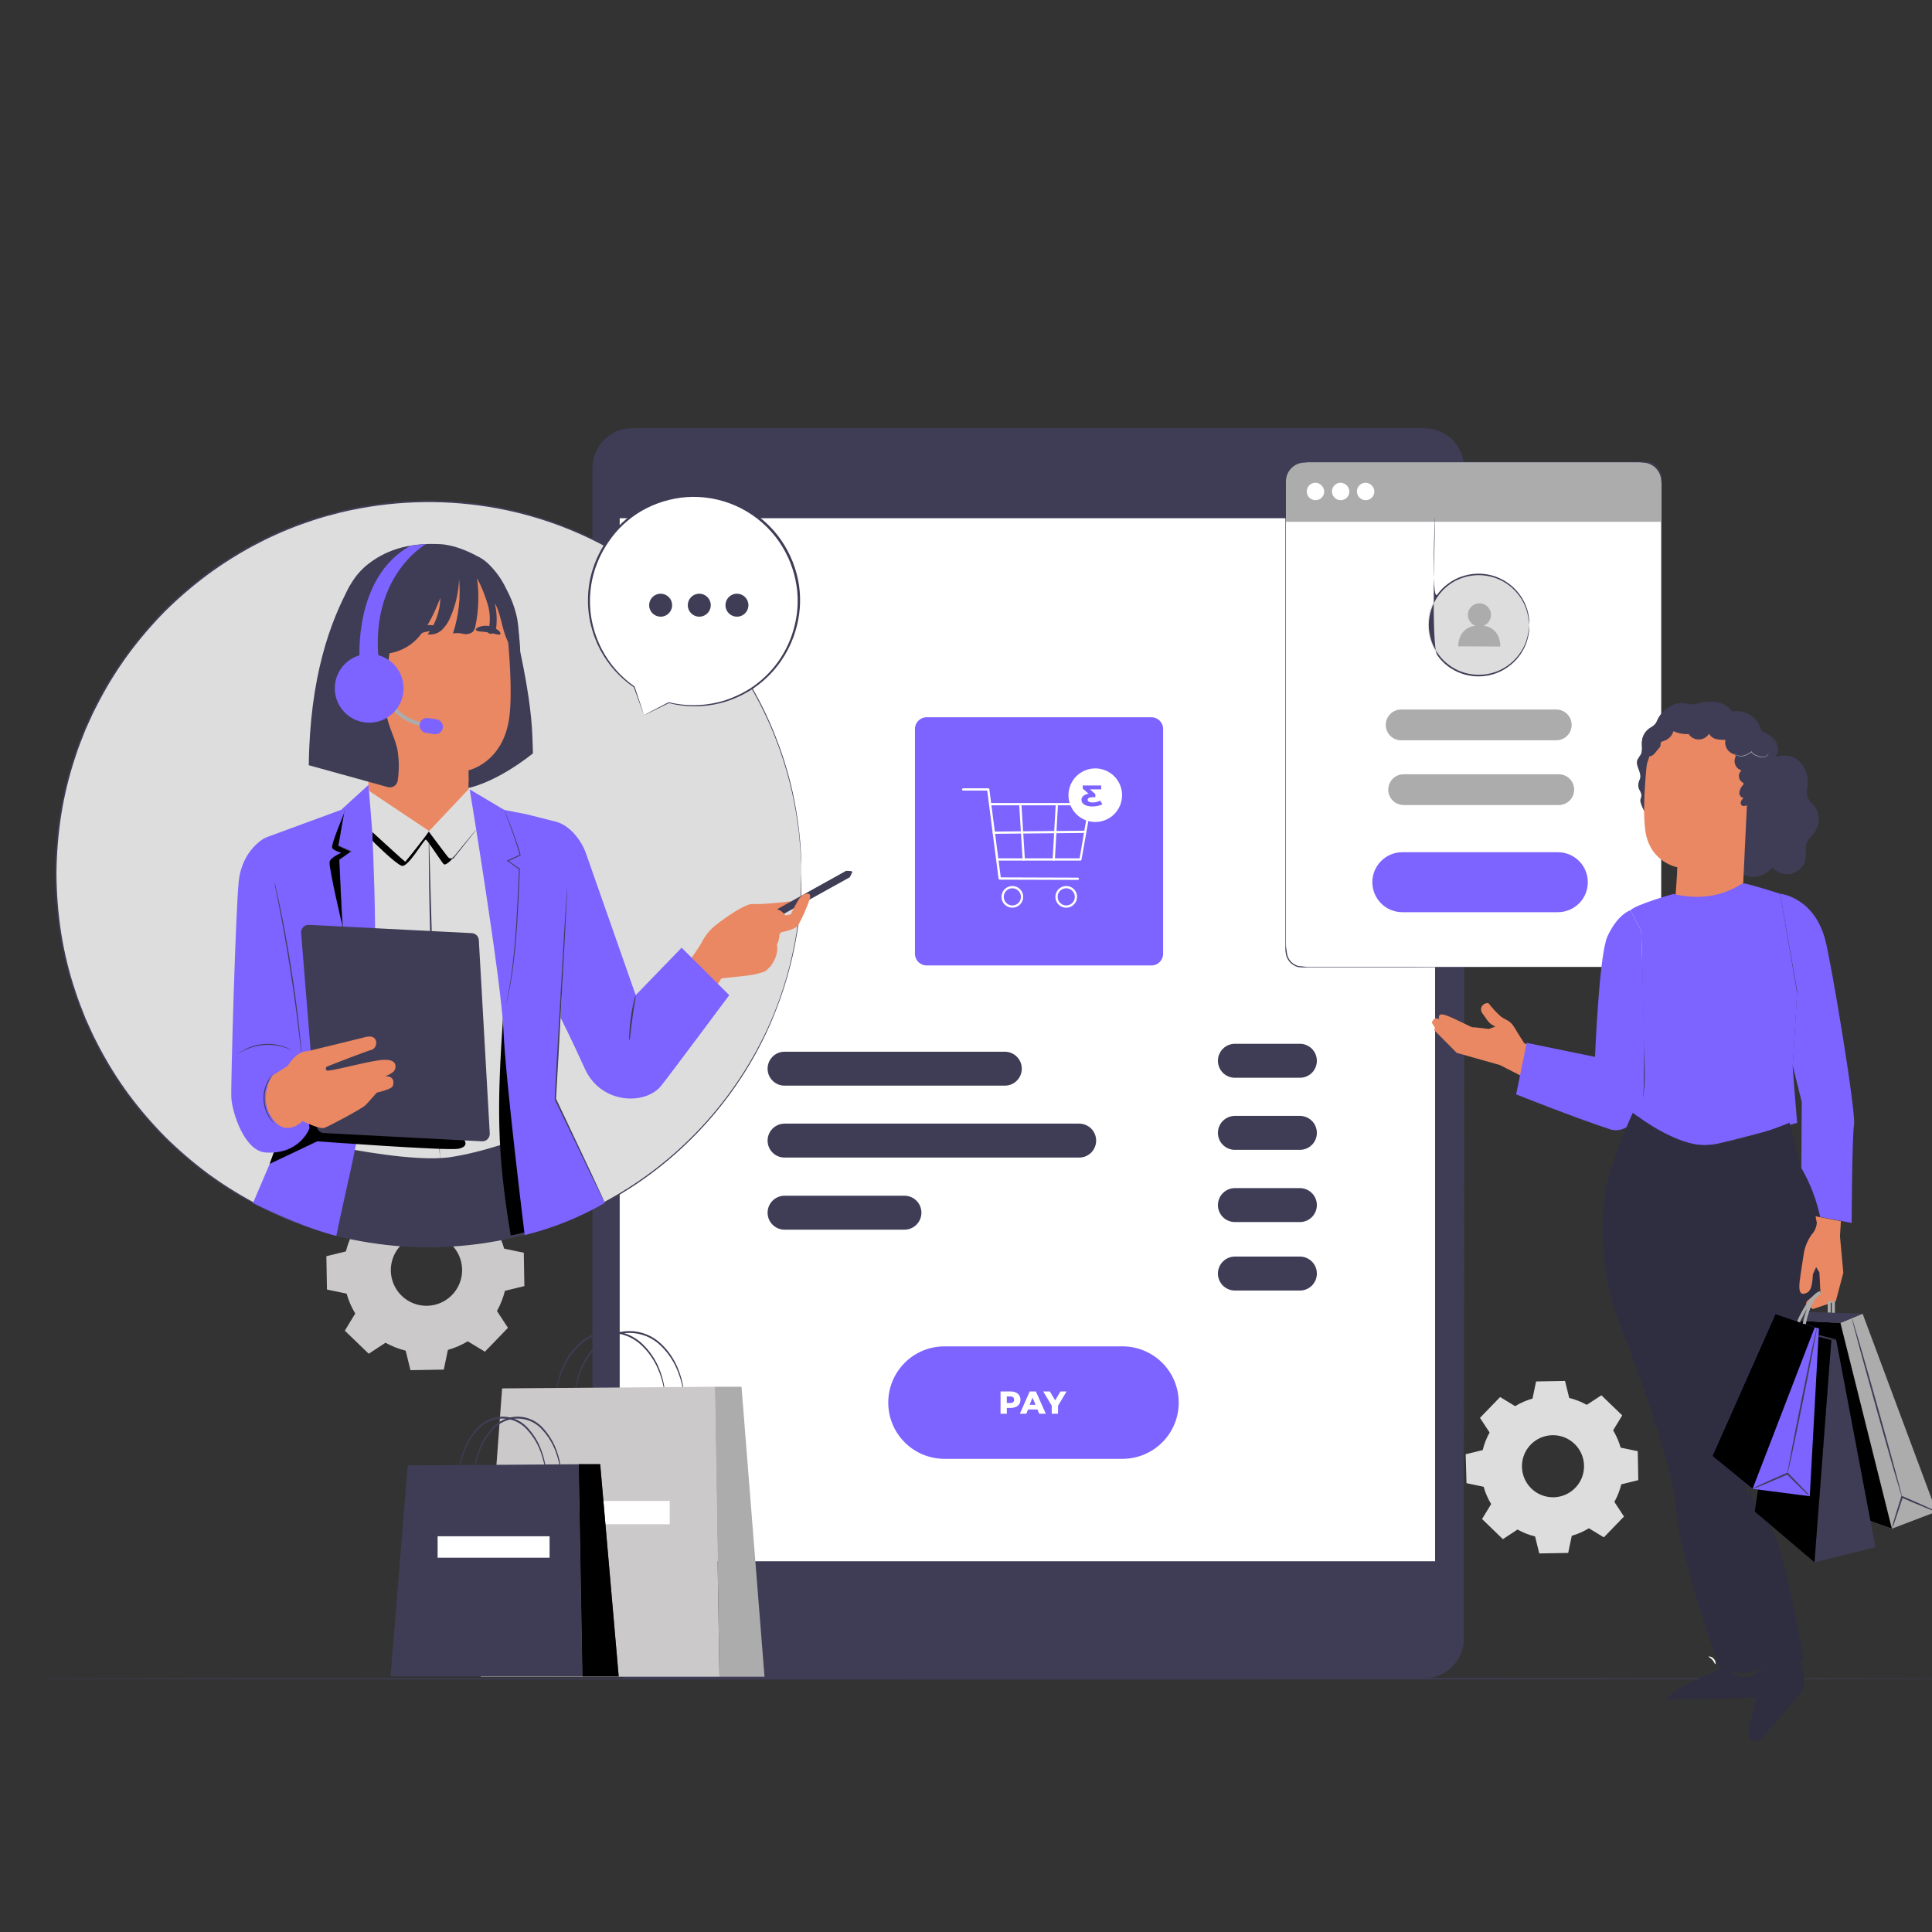 <svg width="82" height="82" viewBox="0 0 82 82" fill="none" xmlns="http://www.w3.org/2000/svg">
<rect x="0" y="0" width="82" height="82" fill="#333333" stroke="none"/>
<g clip-path="url(#clip0_6057_6251)">
<path d="M1.491 71.251C1.491 71.233 19.876 71.217 42.549 71.217C65.222 71.217 83.609 71.233 83.609 71.251C83.609 71.269 65.23 71.284 42.549 71.284C19.868 71.284 1.491 71.27 1.491 71.251Z" fill="#3F3D56"/>
<path d="M60.458 71.222L60.574 71.214C60.621 71.212 60.669 71.207 60.715 71.197C60.781 71.188 60.845 71.173 60.908 71.155C61.123 71.092 61.323 70.987 61.496 70.845C61.669 70.704 61.811 70.528 61.914 70.33C61.985 70.191 62.036 70.044 62.068 69.891C62.094 69.721 62.105 69.549 62.098 69.376C62.098 69.012 62.098 68.615 62.098 68.184C62.098 67.32 62.098 66.326 62.098 65.207C62.098 60.725 62.091 54.243 62.086 46.233C62.086 42.229 62.086 37.841 62.086 33.131C62.086 30.776 62.086 28.343 62.086 25.832V22.018C62.086 21.372 62.086 20.723 62.086 20.07C62.093 19.909 62.084 19.747 62.06 19.587C62.033 19.428 61.982 19.274 61.908 19.131C61.759 18.841 61.527 18.603 61.242 18.447C61.098 18.371 60.945 18.316 60.786 18.283C60.624 18.256 60.46 18.245 60.296 18.251H26.823C26.447 18.25 26.082 18.38 25.792 18.62C25.502 18.86 25.305 19.194 25.235 19.563C25.207 19.748 25.198 19.936 25.207 20.123V26.322C25.207 29.298 25.207 32.229 25.207 35.114C25.207 40.878 25.207 46.436 25.207 51.733C25.207 57.03 25.207 62.062 25.207 66.772V68.523C25.207 68.813 25.207 69.1 25.207 69.387C25.203 69.529 25.209 69.671 25.226 69.811C25.246 69.95 25.284 70.085 25.339 70.213C25.45 70.468 25.624 70.69 25.844 70.858C26.065 71.027 26.325 71.136 26.6 71.175C26.737 71.192 26.875 71.198 27.012 71.193L58.668 71.213L27.012 71.232C26.872 71.237 26.731 71.231 26.591 71.214C26.306 71.173 26.037 71.06 25.808 70.886C25.579 70.712 25.399 70.482 25.284 70.218C25.227 70.084 25.188 69.944 25.167 69.8C25.149 69.656 25.142 69.512 25.148 69.368C25.148 69.081 25.148 68.794 25.148 68.504V66.772C25.148 62.062 25.148 57.03 25.148 51.733C25.148 46.436 25.148 40.878 25.148 35.114C25.148 32.231 25.148 29.301 25.148 26.322V20.123C25.139 19.931 25.149 19.739 25.177 19.549C25.25 19.162 25.456 18.813 25.759 18.562C26.063 18.311 26.445 18.175 26.838 18.176H60.283C60.451 18.171 60.62 18.181 60.786 18.209C60.952 18.244 61.112 18.301 61.262 18.38C61.559 18.544 61.8 18.793 61.956 19.094C62.033 19.245 62.086 19.406 62.114 19.574C62.139 19.738 62.148 19.903 62.141 20.069V22.018C62.141 23.305 62.141 24.577 62.141 25.834C62.141 28.343 62.141 30.776 62.141 33.133C62.141 37.844 62.141 42.231 62.141 46.235C62.141 54.246 62.132 60.728 62.129 65.209C62.129 66.329 62.129 67.323 62.129 68.186C62.129 68.617 62.129 69.015 62.129 69.379C62.135 69.551 62.124 69.724 62.097 69.894C62.065 70.048 62.012 70.197 61.94 70.336C61.817 70.568 61.64 70.767 61.425 70.918C61.272 71.027 61.1 71.109 60.919 71.16C60.855 71.179 60.79 71.193 60.724 71.202C60.677 71.211 60.629 71.216 60.581 71.216C60.498 71.222 60.458 71.222 60.458 71.222Z" fill="#3F3D56"/>
<path d="M44.64 69.561C45.194 69.007 45.194 68.109 44.64 67.556C44.087 67.002 43.189 67.002 42.635 67.556C42.081 68.109 42.081 69.007 42.635 69.561C43.189 70.115 44.087 70.115 44.64 69.561Z" fill="#3F3D56"/>
<path d="M47.423 21.015H39.88C39.74 21.015 39.606 20.959 39.507 20.861C39.409 20.762 39.353 20.628 39.353 20.489C39.353 20.419 39.366 20.351 39.393 20.287C39.419 20.222 39.458 20.164 39.507 20.115C39.555 20.066 39.614 20.027 39.678 20C39.742 19.974 39.81 19.96 39.88 19.96H47.423C47.492 19.96 47.56 19.974 47.624 20C47.688 20.026 47.746 20.065 47.795 20.114C47.844 20.163 47.883 20.221 47.909 20.285C47.936 20.349 47.949 20.417 47.949 20.486C47.95 20.555 47.936 20.624 47.91 20.688C47.884 20.753 47.845 20.811 47.796 20.86C47.747 20.909 47.689 20.948 47.625 20.975C47.561 21.001 47.492 21.015 47.423 21.015Z" fill="#3F3D56"/>
<path d="M29.162 24.481C29.162 24.59 29.129 24.697 29.069 24.788C29.008 24.878 28.922 24.949 28.821 24.991C28.72 25.033 28.609 25.044 28.502 25.022C28.395 25.001 28.297 24.949 28.22 24.871C28.142 24.794 28.09 24.696 28.069 24.589C28.047 24.482 28.058 24.371 28.1 24.27C28.142 24.169 28.212 24.083 28.303 24.022C28.394 23.962 28.501 23.929 28.61 23.929C28.756 23.93 28.896 23.988 29 24.091C29.103 24.195 29.162 24.335 29.162 24.481Z" fill="white"/>
<path d="M30.247 25.033C30.552 25.033 30.799 24.786 30.799 24.481C30.799 24.176 30.552 23.929 30.247 23.929C29.943 23.929 29.696 24.176 29.696 24.481C29.696 24.786 29.943 25.033 30.247 25.033Z" fill="white"/>
<path d="M60.46 18.214H26.818C25.908 18.214 25.17 18.952 25.17 19.862V69.575C25.17 70.485 25.908 71.223 26.818 71.223H60.46C61.37 71.223 62.108 70.485 62.108 69.575V19.862C62.108 18.952 61.37 18.214 60.46 18.214Z" fill="#3F3D56"/>
<path d="M60.91 21.995H26.302V66.264H60.91V21.995Z" fill="white"/>
<path d="M42.647 46.078H33.3C33.109 46.078 32.925 46.003 32.79 45.867C32.655 45.732 32.579 45.549 32.579 45.358C32.579 45.167 32.655 44.984 32.79 44.849C32.925 44.713 33.109 44.638 33.3 44.638H42.647C42.838 44.638 43.022 44.713 43.157 44.849C43.292 44.984 43.368 45.167 43.368 45.358C43.368 45.549 43.292 45.732 43.157 45.867C43.022 46.003 42.838 46.078 42.647 46.078Z" fill="#3F3D56"/>
<path d="M55.171 45.744H52.413C52.222 45.744 52.038 45.668 51.903 45.533C51.768 45.398 51.692 45.214 51.692 45.023C51.692 44.832 51.768 44.649 51.903 44.513C52.038 44.378 52.222 44.302 52.413 44.301H55.171C55.266 44.301 55.36 44.32 55.447 44.356C55.535 44.393 55.614 44.446 55.681 44.513C55.748 44.58 55.801 44.66 55.837 44.747C55.873 44.835 55.892 44.928 55.892 45.023C55.892 45.214 55.816 45.398 55.681 45.533C55.546 45.668 55.362 45.744 55.171 45.744Z" fill="#3F3D56"/>
<path d="M45.803 49.131H33.3C33.109 49.131 32.925 49.056 32.79 48.92C32.655 48.785 32.579 48.602 32.579 48.411C32.579 48.316 32.598 48.223 32.634 48.135C32.67 48.048 32.723 47.968 32.79 47.901C32.857 47.834 32.937 47.782 33.024 47.745C33.111 47.709 33.205 47.69 33.3 47.69H45.803C45.898 47.69 45.992 47.709 46.079 47.745C46.166 47.782 46.246 47.834 46.313 47.901C46.38 47.968 46.433 48.048 46.469 48.135C46.505 48.223 46.524 48.316 46.524 48.411C46.524 48.602 46.448 48.785 46.313 48.92C46.178 49.056 45.994 49.131 45.803 49.131Z" fill="#3F3D56"/>
<path d="M55.171 48.803H52.413C52.222 48.803 52.038 48.727 51.903 48.592C51.768 48.457 51.692 48.274 51.692 48.083C51.692 47.892 51.768 47.709 51.903 47.573C52.038 47.438 52.222 47.362 52.413 47.362H55.171C55.266 47.362 55.36 47.381 55.447 47.417C55.535 47.453 55.614 47.506 55.681 47.573C55.748 47.64 55.801 47.719 55.837 47.807C55.873 47.894 55.892 47.988 55.892 48.083C55.892 48.274 55.816 48.457 55.681 48.592C55.546 48.727 55.362 48.803 55.171 48.803Z" fill="#3F3D56"/>
<path d="M38.387 52.191H33.3C33.109 52.191 32.925 52.115 32.79 51.98C32.655 51.845 32.579 51.662 32.579 51.471C32.579 51.376 32.598 51.282 32.634 51.195C32.67 51.107 32.723 51.028 32.79 50.961C32.857 50.894 32.937 50.841 33.024 50.805C33.111 50.769 33.205 50.75 33.3 50.75H38.387C38.482 50.75 38.575 50.769 38.663 50.805C38.75 50.841 38.83 50.894 38.897 50.961C38.964 51.028 39.017 51.107 39.053 51.195C39.089 51.282 39.108 51.376 39.108 51.471C39.108 51.565 39.089 51.659 39.053 51.746C39.017 51.834 38.964 51.913 38.897 51.98C38.83 52.047 38.751 52.1 38.663 52.136C38.576 52.173 38.482 52.191 38.387 52.191Z" fill="#3F3D56"/>
<path d="M55.171 51.868H52.413C52.318 51.868 52.224 51.849 52.137 51.813C52.05 51.777 51.97 51.724 51.903 51.657C51.836 51.59 51.783 51.511 51.747 51.423C51.711 51.336 51.692 51.242 51.692 51.148C51.692 51.053 51.711 50.959 51.747 50.872C51.783 50.784 51.836 50.705 51.903 50.638C51.97 50.571 52.05 50.518 52.137 50.482C52.224 50.446 52.318 50.427 52.413 50.427H55.171C55.266 50.427 55.36 50.446 55.447 50.482C55.534 50.518 55.614 50.571 55.681 50.638C55.748 50.705 55.801 50.784 55.837 50.872C55.873 50.959 55.892 51.053 55.892 51.148C55.892 51.242 55.873 51.336 55.837 51.423C55.801 51.511 55.748 51.59 55.681 51.657C55.614 51.724 55.534 51.777 55.447 51.813C55.36 51.849 55.266 51.868 55.171 51.868Z" fill="#3F3D56"/>
<path d="M55.171 54.774H52.413C52.222 54.774 52.038 54.698 51.903 54.563C51.768 54.428 51.692 54.245 51.692 54.054C51.692 53.863 51.768 53.679 51.903 53.544C52.038 53.409 52.222 53.333 52.413 53.333H55.171C55.362 53.333 55.546 53.409 55.681 53.544C55.816 53.679 55.892 53.863 55.892 54.054C55.892 54.148 55.873 54.242 55.837 54.33C55.801 54.417 55.748 54.497 55.681 54.564C55.614 54.631 55.535 54.684 55.447 54.72C55.36 54.756 55.266 54.775 55.171 54.774Z" fill="#3F3D56"/>
<path d="M48.872 30.443H39.328C39.055 30.443 38.834 30.665 38.834 30.937V40.482C38.834 40.754 39.055 40.976 39.328 40.976H48.872C49.145 40.976 49.366 40.754 49.366 40.482V30.937C49.366 30.665 49.145 30.443 48.872 30.443Z" fill="#7D63FF"/>
<path d="M45.855 36.526H42.381C42.368 36.526 42.356 36.521 42.346 36.512C42.337 36.503 42.332 36.49 42.332 36.477C42.332 36.471 42.334 36.465 42.336 36.459C42.338 36.453 42.342 36.448 42.347 36.443C42.351 36.439 42.357 36.435 42.362 36.433C42.368 36.431 42.375 36.43 42.381 36.43H45.822L46.208 34.179H42.049C42.042 34.181 42.035 34.18 42.028 34.178C42.021 34.176 42.015 34.173 42.01 34.169C42.004 34.164 42 34.158 41.997 34.152C41.994 34.145 41.992 34.138 41.992 34.131C41.992 34.124 41.994 34.117 41.997 34.111C42 34.104 42.004 34.099 42.01 34.094C42.015 34.089 42.021 34.086 42.028 34.084C42.035 34.082 42.042 34.082 42.049 34.083H46.271C46.278 34.083 46.285 34.084 46.291 34.087C46.297 34.09 46.303 34.094 46.308 34.1C46.312 34.105 46.316 34.112 46.317 34.119C46.319 34.126 46.319 34.133 46.318 34.14L45.903 36.486C45.9 36.498 45.894 36.507 45.886 36.515C45.877 36.522 45.866 36.526 45.855 36.526Z" fill="white"/>
<path d="M45.74 37.346L42.428 37.336C42.417 37.336 42.405 37.331 42.396 37.324C42.388 37.316 42.382 37.305 42.381 37.293L41.901 33.554H40.879C40.873 33.554 40.867 33.553 40.861 33.551C40.855 33.549 40.849 33.545 40.845 33.541C40.84 33.536 40.837 33.531 40.834 33.525C40.832 33.519 40.83 33.513 40.83 33.507C40.83 33.494 40.836 33.481 40.845 33.472C40.854 33.463 40.866 33.458 40.879 33.458H41.943C41.955 33.458 41.966 33.462 41.975 33.47C41.984 33.478 41.989 33.489 41.991 33.5L42.476 37.239L45.747 37.25C45.759 37.25 45.771 37.255 45.78 37.264C45.789 37.273 45.794 37.286 45.794 37.298C45.794 37.305 45.793 37.312 45.79 37.318C45.787 37.325 45.783 37.33 45.778 37.335C45.773 37.339 45.767 37.343 45.76 37.344C45.754 37.346 45.747 37.347 45.74 37.346Z" fill="white"/>
<path d="M42.968 38.526C42.876 38.526 42.787 38.499 42.712 38.448C42.636 38.398 42.577 38.326 42.542 38.242C42.507 38.157 42.498 38.065 42.516 37.975C42.533 37.886 42.577 37.804 42.642 37.739C42.706 37.675 42.788 37.631 42.878 37.613C42.967 37.596 43.06 37.605 43.144 37.64C43.228 37.675 43.3 37.733 43.35 37.809C43.401 37.885 43.428 37.974 43.428 38.065C43.428 38.187 43.38 38.304 43.293 38.391C43.207 38.477 43.09 38.526 42.968 38.526ZM42.968 37.701C42.895 37.701 42.825 37.722 42.765 37.762C42.705 37.802 42.659 37.859 42.631 37.926C42.603 37.992 42.596 38.066 42.61 38.136C42.624 38.207 42.659 38.272 42.71 38.323C42.761 38.374 42.826 38.408 42.897 38.422C42.967 38.436 43.04 38.429 43.107 38.402C43.173 38.374 43.23 38.327 43.27 38.267C43.31 38.208 43.332 38.137 43.332 38.065C43.332 38.017 43.322 37.97 43.304 37.926C43.286 37.882 43.259 37.842 43.225 37.808C43.191 37.774 43.151 37.747 43.107 37.729C43.063 37.711 43.015 37.701 42.968 37.701Z" fill="white"/>
<path d="M45.254 38.526C45.163 38.526 45.074 38.499 44.998 38.448C44.922 38.398 44.863 38.326 44.828 38.242C44.794 38.157 44.784 38.065 44.802 37.975C44.82 37.886 44.864 37.804 44.928 37.739C44.993 37.675 45.075 37.631 45.164 37.613C45.253 37.596 45.346 37.605 45.43 37.64C45.514 37.675 45.586 37.733 45.637 37.809C45.688 37.885 45.715 37.974 45.715 38.065C45.714 38.187 45.666 38.304 45.579 38.391C45.493 38.477 45.376 38.526 45.254 38.526ZM45.254 37.701C45.182 37.701 45.111 37.722 45.052 37.762C44.992 37.802 44.945 37.859 44.917 37.926C44.89 37.992 44.883 38.066 44.897 38.136C44.911 38.207 44.946 38.272 44.996 38.323C45.047 38.374 45.112 38.408 45.183 38.422C45.254 38.436 45.327 38.429 45.393 38.402C45.46 38.374 45.517 38.327 45.557 38.267C45.597 38.208 45.618 38.137 45.618 38.065C45.618 38.017 45.609 37.97 45.59 37.926C45.572 37.882 45.545 37.842 45.511 37.808C45.478 37.774 45.438 37.747 45.393 37.729C45.349 37.711 45.302 37.701 45.254 37.701Z" fill="white"/>
<path d="M43.45 36.526C43.438 36.526 43.426 36.521 43.417 36.513C43.408 36.504 43.403 36.492 43.402 36.48L43.261 34.211C43.26 34.204 43.261 34.198 43.263 34.192C43.265 34.186 43.268 34.18 43.272 34.175C43.276 34.17 43.282 34.167 43.287 34.164C43.293 34.161 43.299 34.16 43.306 34.159C43.312 34.159 43.319 34.159 43.325 34.161C43.331 34.163 43.336 34.167 43.341 34.171C43.346 34.175 43.35 34.18 43.352 34.186C43.355 34.192 43.357 34.198 43.357 34.204L43.499 36.475C43.499 36.488 43.495 36.5 43.486 36.509C43.478 36.519 43.466 36.524 43.454 36.525L43.45 36.526Z" fill="white"/>
<path d="M44.723 36.527C44.716 36.526 44.71 36.525 44.704 36.522C44.698 36.52 44.693 36.516 44.689 36.511C44.685 36.507 44.681 36.501 44.679 36.495C44.677 36.489 44.676 36.483 44.676 36.476L44.805 34.206C44.805 34.199 44.807 34.193 44.809 34.187C44.812 34.181 44.816 34.176 44.82 34.172C44.825 34.168 44.831 34.165 44.837 34.163C44.843 34.161 44.849 34.16 44.855 34.16C44.868 34.161 44.88 34.167 44.889 34.176C44.897 34.185 44.902 34.198 44.901 34.211L44.773 36.481C44.773 36.488 44.771 36.494 44.768 36.5C44.766 36.505 44.762 36.51 44.757 36.514C44.752 36.519 44.747 36.522 44.741 36.524C44.735 36.526 44.729 36.527 44.723 36.527Z" fill="white"/>
<path d="M42.178 35.39C42.171 35.391 42.165 35.389 42.159 35.387C42.153 35.385 42.148 35.381 42.143 35.377C42.138 35.373 42.135 35.367 42.132 35.361C42.13 35.355 42.129 35.349 42.129 35.343C42.129 35.33 42.134 35.318 42.142 35.309C42.151 35.3 42.163 35.294 42.176 35.294L46.062 35.257C46.074 35.257 46.087 35.262 46.096 35.27C46.104 35.279 46.109 35.291 46.109 35.304C46.109 35.317 46.104 35.329 46.096 35.338C46.087 35.347 46.075 35.353 46.062 35.353L42.176 35.39H42.178Z" fill="white"/>
<path d="M46.92 34.803C47.501 34.563 47.778 33.899 47.539 33.318C47.3 32.737 46.635 32.46 46.054 32.699C45.473 32.938 45.196 33.603 45.435 34.184C45.674 34.765 46.339 35.042 46.92 34.803Z" fill="white"/>
<path d="M45.98 33.782C45.927 33.827 45.899 33.886 45.901 33.947C45.9 33.997 45.918 34.046 45.953 34.088C45.99 34.133 46.044 34.168 46.108 34.19C46.189 34.218 46.277 34.231 46.365 34.229C46.444 34.229 46.522 34.221 46.597 34.204C46.667 34.191 46.733 34.167 46.792 34.135L46.692 33.98C46.647 34.006 46.597 34.026 46.544 34.038C46.488 34.052 46.43 34.059 46.371 34.059C46.317 34.061 46.264 34.051 46.217 34.029C46.2 34.021 46.185 34.008 46.176 33.994C46.166 33.98 46.162 33.964 46.163 33.947C46.163 33.876 46.231 33.837 46.371 33.837H46.49V33.704L46.26 33.501H46.737V33.338H45.953V33.47L46.205 33.689C46.118 33.699 46.039 33.732 45.98 33.782Z" fill="#7D63FF"/>
<path d="M31.884 25.033C32.189 25.033 32.436 24.786 32.436 24.481C32.436 24.176 32.189 23.929 31.884 23.929C31.579 23.929 31.332 24.176 31.332 24.481C31.332 24.786 31.579 25.033 31.884 25.033Z" fill="white"/>
<path d="M47.643 61.917H40.085C39.453 61.917 38.846 61.666 38.399 61.218C37.951 60.771 37.7 60.164 37.7 59.532C37.7 59.218 37.761 58.908 37.881 58.618C38.001 58.328 38.176 58.065 38.398 57.843C38.619 57.621 38.882 57.445 39.172 57.325C39.461 57.205 39.772 57.144 40.085 57.144H47.643C48.275 57.144 48.882 57.395 49.329 57.842C49.777 58.289 50.028 58.895 50.028 59.528C50.029 59.841 49.968 60.152 49.848 60.442C49.728 60.732 49.553 60.995 49.331 61.217C49.109 61.439 48.846 61.615 48.557 61.735C48.267 61.855 47.957 61.917 47.643 61.917Z" fill="#7D63FF"/>
<path d="M43.312 59.409C43.312 59.624 43.15 59.758 42.892 59.758H42.733V60.005H42.466V59.058H42.898C43.15 59.058 43.312 59.193 43.312 59.409ZM43.042 59.409C43.042 59.321 42.987 59.269 42.876 59.269H42.733V59.547H42.883C42.991 59.547 43.042 59.496 43.042 59.409Z" fill="white"/>
<path d="M44.03 59.822H43.634L43.559 60.005H43.285L43.703 59.058H43.967L44.387 60.005H44.109L44.03 59.822ZM43.952 59.624L43.823 59.321L43.702 59.624H43.952Z" fill="white"/>
<path d="M44.906 59.667V60.005H44.639V59.662L44.277 59.058H44.56L44.785 59.435L45.009 59.058H45.267L44.906 59.667Z" fill="white"/>
<path d="M69.853 41.04H69.899C69.943 41.035 69.986 41.026 70.028 41.013C70.115 40.984 70.194 40.938 70.263 40.877C70.331 40.816 70.386 40.742 70.424 40.659C70.452 40.599 70.472 40.536 70.484 40.471C70.496 40.398 70.499 40.324 70.496 40.25C70.496 40.093 70.496 39.922 70.496 39.735C70.496 39.363 70.496 38.935 70.496 38.448C70.496 36.518 70.496 33.728 70.487 30.279C70.487 28.555 70.487 26.667 70.487 24.639C70.487 23.625 70.487 22.577 70.487 21.496C70.487 21.226 70.487 20.954 70.487 20.68C70.487 20.551 70.487 20.403 70.487 20.271C70.474 20.14 70.425 20.014 70.345 19.909C70.269 19.807 70.163 19.731 70.042 19.691C69.918 19.662 69.791 19.652 69.665 19.662H55.245C55.097 19.663 54.955 19.718 54.845 19.818C54.729 19.922 54.65 20.063 54.62 20.217C54.609 20.296 54.605 20.376 54.609 20.456V26.907C54.609 29.389 54.609 31.782 54.609 34.062C54.609 35.204 54.609 36.315 54.609 37.395C54.609 37.935 54.609 38.467 54.609 38.991V40.16C54.6 40.284 54.609 40.409 54.636 40.531C54.666 40.644 54.725 40.746 54.808 40.829C54.891 40.911 54.994 40.97 55.107 41C55.218 41.015 55.33 41.02 55.442 41.015H59.588L67.097 41.025H69.67C69.79 41.025 69.85 41.025 69.85 41.025H69.67H67.097L59.588 41.06H55.438C55.323 41.066 55.208 41.061 55.094 41.045C54.972 41.013 54.862 40.95 54.773 40.862C54.684 40.773 54.62 40.663 54.588 40.542C54.56 40.415 54.55 40.285 54.557 40.156V39.002C54.557 38.478 54.557 37.946 54.557 37.405C54.557 36.326 54.557 35.215 54.557 34.072C54.557 31.793 54.557 29.399 54.557 26.918V20.457C54.552 20.371 54.556 20.285 54.569 20.2C54.598 20.034 54.681 19.882 54.804 19.768C54.925 19.661 55.079 19.601 55.24 19.598H69.854C69.921 19.598 69.988 19.608 70.052 19.629C70.183 19.673 70.297 19.755 70.38 19.864C70.465 19.977 70.517 20.11 70.532 20.25C70.541 20.393 70.532 20.527 70.532 20.665V21.503C70.532 22.584 70.532 23.632 70.532 24.647C70.532 26.674 70.532 28.563 70.532 30.287C70.532 33.735 70.532 36.526 70.523 38.456C70.523 38.938 70.523 39.367 70.523 39.743C70.523 39.928 70.523 40.099 70.523 40.257C70.526 40.332 70.522 40.407 70.51 40.481C70.496 40.547 70.475 40.612 70.447 40.673C70.407 40.757 70.351 40.831 70.281 40.892C70.212 40.953 70.13 40.999 70.042 41.027C70 41.039 69.957 41.047 69.913 41.05L69.853 41.04Z" fill="#3F3D56"/>
<path d="M69.556 19.635H55.53C55.005 19.635 54.58 20.06 54.58 20.584V40.09C54.58 40.614 55.005 41.039 55.53 41.039H69.556C70.081 41.039 70.506 40.614 70.506 40.09V20.584C70.506 20.06 70.081 19.635 69.556 19.635Z" fill="white"/>
<path d="M55.374 19.635H69.715C69.925 19.635 70.126 19.718 70.275 19.867C70.424 20.016 70.507 20.217 70.507 20.428V22.146H54.58V20.428C54.58 20.323 54.601 20.22 54.641 20.124C54.681 20.028 54.739 19.94 54.813 19.867C54.886 19.793 54.974 19.735 55.07 19.695C55.167 19.655 55.27 19.635 55.374 19.635Z" fill="#ACACAC"/>
<path d="M56.203 20.889C56.197 20.961 56.17 21.03 56.126 21.086C56.081 21.143 56.022 21.186 55.953 21.209C55.885 21.232 55.812 21.235 55.742 21.218C55.672 21.2 55.609 21.162 55.56 21.109C55.512 21.056 55.48 20.99 55.468 20.919C55.456 20.848 55.465 20.776 55.494 20.71C55.523 20.644 55.57 20.588 55.631 20.548C55.691 20.509 55.761 20.488 55.833 20.488C55.935 20.492 56.032 20.537 56.101 20.612C56.17 20.688 56.207 20.787 56.203 20.889Z" fill="white"/>
<path d="M57.272 20.889C57.266 20.961 57.239 21.03 57.195 21.086C57.151 21.143 57.091 21.186 57.023 21.209C56.955 21.232 56.881 21.235 56.811 21.218C56.742 21.2 56.679 21.162 56.63 21.109C56.581 21.056 56.549 20.99 56.537 20.919C56.525 20.848 56.534 20.776 56.563 20.71C56.592 20.644 56.64 20.588 56.7 20.548C56.76 20.509 56.831 20.488 56.903 20.488C57.005 20.492 57.101 20.537 57.17 20.612C57.239 20.688 57.276 20.787 57.272 20.889Z" fill="white"/>
<path d="M58.332 20.889C58.326 20.961 58.299 21.03 58.255 21.086C58.211 21.143 58.151 21.186 58.083 21.209C58.015 21.232 57.941 21.235 57.872 21.218C57.802 21.2 57.739 21.162 57.69 21.109C57.641 21.056 57.609 20.99 57.597 20.919C57.585 20.848 57.594 20.776 57.623 20.71C57.652 20.644 57.7 20.588 57.76 20.548C57.82 20.509 57.891 20.488 57.963 20.488C58.065 20.492 58.161 20.537 58.23 20.612C58.3 20.688 58.336 20.787 58.332 20.889Z" fill="white"/>
<path d="M66.159 34.168H59.574C59.401 34.168 59.235 34.099 59.112 33.977C58.99 33.854 58.921 33.688 58.921 33.515C58.921 33.43 58.938 33.345 58.971 33.265C59.003 33.186 59.051 33.114 59.112 33.053C59.172 32.993 59.245 32.944 59.324 32.912C59.403 32.879 59.488 32.862 59.574 32.862H66.159C66.244 32.862 66.329 32.879 66.409 32.912C66.488 32.944 66.56 32.993 66.62 33.053C66.681 33.114 66.729 33.186 66.762 33.265C66.794 33.345 66.811 33.43 66.811 33.515C66.811 33.688 66.742 33.854 66.62 33.977C66.498 34.099 66.332 34.168 66.159 34.168Z" fill="#ACACAC"/>
<path d="M66.049 31.421H59.459C59.288 31.418 59.124 31.348 59.004 31.226C58.883 31.103 58.816 30.939 58.816 30.767C58.816 30.594 58.885 30.428 59.007 30.305C59.129 30.183 59.295 30.114 59.468 30.113H66.053C66.226 30.114 66.392 30.183 66.515 30.305C66.637 30.428 66.706 30.594 66.706 30.767C66.706 30.853 66.689 30.938 66.656 31.018C66.623 31.097 66.574 31.169 66.513 31.23C66.452 31.291 66.38 31.339 66.3 31.372C66.221 31.404 66.135 31.421 66.049 31.421Z" fill="#ACACAC"/>
<path d="M64.275 28.042C65.114 27.204 65.114 25.844 64.275 25.005C63.437 24.167 62.077 24.167 61.238 25.005C60.4 25.844 60.4 27.204 61.238 28.042C62.077 28.881 63.437 28.881 64.275 28.042Z" fill="#DDDDDD"/>
<path d="M62.97 26.556C63.077 26.514 63.166 26.436 63.221 26.336C63.277 26.236 63.296 26.12 63.275 26.007C63.253 25.894 63.193 25.793 63.105 25.72C63.017 25.646 62.906 25.607 62.791 25.607C62.677 25.607 62.566 25.646 62.478 25.72C62.39 25.793 62.33 25.894 62.309 26.007C62.287 26.12 62.306 26.236 62.362 26.336C62.417 26.436 62.506 26.514 62.613 26.556C61.857 26.663 61.891 27.433 61.891 27.433L63.678 27.441C63.678 27.441 63.719 26.661 62.97 26.556Z" fill="#ACACAC"/>
<path d="M64.904 26.521C64.892 26.348 64.865 26.176 64.824 26.007C64.773 25.807 64.693 25.616 64.585 25.441C64.444 25.207 64.26 25.003 64.042 24.84C63.777 24.639 63.468 24.504 63.141 24.446C62.769 24.378 62.384 24.41 62.029 24.54C61.836 24.608 61.656 24.705 61.493 24.828C61.412 24.89 61.334 24.957 61.26 25.029C61.186 25.106 61.117 25.188 61.053 25.275C60.787 25.637 60.643 26.075 60.643 26.525C60.643 26.974 60.787 27.412 61.053 27.774C61.117 27.86 61.187 27.942 61.26 28.02C61.336 28.093 61.416 28.161 61.5 28.224C61.662 28.347 61.843 28.444 62.035 28.513C62.498 28.682 63.006 28.684 63.471 28.52C63.937 28.356 64.33 28.035 64.585 27.612C64.693 27.437 64.773 27.246 64.824 27.046C64.865 26.877 64.892 26.705 64.904 26.532C64.906 26.543 64.906 26.555 64.904 26.566V26.669C64.904 26.725 64.9 26.78 64.891 26.835C64.883 26.911 64.869 26.986 64.85 27.059C64.803 27.263 64.724 27.458 64.617 27.638C64.477 27.879 64.291 28.089 64.07 28.258C63.803 28.465 63.49 28.606 63.158 28.669C62.776 28.742 62.381 28.711 62.014 28.579C61.816 28.509 61.63 28.409 61.462 28.283C61.284 28.151 61.128 27.991 61.003 27.808C60.728 27.436 60.91 22.459 60.91 21.995C60.91 21.532 60.728 25.607 61.003 25.235C61.13 25.056 61.286 24.9 61.465 24.773C61.633 24.647 61.819 24.547 62.017 24.478C62.383 24.346 62.778 24.314 63.161 24.387C63.463 24.445 63.749 24.567 64.001 24.745C64.252 24.922 64.463 25.151 64.62 25.416C64.726 25.596 64.805 25.791 64.853 25.995C64.871 26.069 64.885 26.143 64.894 26.219C64.903 26.274 64.907 26.33 64.907 26.386C64.907 26.427 64.907 26.461 64.907 26.488C64.908 26.499 64.907 26.51 64.904 26.521Z" fill="#3F3D56"/>
<path d="M66.118 38.717H59.521C59.183 38.717 58.859 38.583 58.62 38.344C58.381 38.105 58.246 37.782 58.246 37.444C58.246 37.106 58.381 36.782 58.62 36.543C58.859 36.304 59.183 36.17 59.521 36.17H66.118C66.455 36.17 66.779 36.304 67.019 36.543C67.258 36.782 67.392 37.106 67.392 37.444C67.392 37.782 67.258 38.105 67.019 38.344C66.779 38.583 66.455 38.717 66.118 38.717Z" fill="#7D63FF"/>
<path d="M63.176 42.578C63.334 42.786 63.513 42.977 63.709 43.15C63.92 43.304 64.095 43.299 64.284 43.62C64.473 43.942 64.697 44.281 64.697 44.281C64.697 44.281 65.575 44.654 65.544 44.675C65.513 44.697 65.188 45.983 65.188 45.983L63.656 45.202L61.828 44.687L60.875 43.725L60.902 43.617L60.773 43.411C60.773 43.411 60.828 43.12 61.084 43.26C61.084 43.26 60.974 42.959 61.349 43.085C61.725 43.211 62.451 43.61 62.5 43.6C62.549 43.59 63.193 43.673 63.193 43.673L63.47 43.57C63.318 43.512 63.188 43.406 63.099 43.269C62.981 43.059 62.8 42.958 62.879 42.745C62.903 42.689 62.945 42.641 62.999 42.611C63.053 42.581 63.115 42.569 63.176 42.578Z" fill="#E98862"/>
<path d="M71.188 36.814C71.843 36.84 72.492 36.689 73.067 36.375C73.067 36.375 72.593 37.336 71.206 37.177L71.188 36.814Z" fill="#E98862"/>
<path d="M75.401 32.138C75.385 32.117 75.368 32.096 75.35 32.076C75.503 31.9 75.46 31.621 75.317 31.433C75.159 31.26 74.963 31.124 74.745 31.035C74.681 30.769 74.518 30.536 74.289 30.385C74.06 30.233 73.782 30.175 73.511 30.221C73.246 29.809 72.652 29.726 72.168 29.845C72.052 29.883 71.932 29.905 71.81 29.91C71.724 29.899 71.638 29.884 71.553 29.865C71.069 29.784 70.575 30.101 70.369 30.536C70.341 30.608 70.304 30.676 70.258 30.738C70.184 30.808 70.101 30.868 70.011 30.917C69.922 30.98 69.847 31.062 69.792 31.157C69.737 31.253 69.703 31.358 69.694 31.468C69.689 31.528 69.692 31.589 69.694 31.651C69.699 31.779 69.704 31.906 69.646 32.015C69.592 32.09 69.542 32.168 69.496 32.249C69.444 32.379 69.495 32.513 69.546 32.65C69.594 32.775 69.641 32.902 69.611 33.029C69.604 33.059 69.592 33.087 69.58 33.116C69.571 33.138 69.562 33.16 69.555 33.183C69.52 33.291 69.526 33.408 69.573 33.511C69.62 33.584 69.653 33.664 69.669 33.749C69.662 33.814 69.647 33.878 69.623 33.94C69.584 34.095 69.91 34.711 70.046 34.803L72.346 34.902C72.31 35.132 72.308 35.366 72.342 35.598C72.365 35.86 72.481 36.105 72.667 36.29C72.864 36.46 73.188 36.501 73.38 36.325C73.409 36.526 73.496 36.715 73.632 36.867C73.767 37.02 73.944 37.129 74.141 37.181C74.338 37.233 74.546 37.226 74.739 37.161C74.932 37.095 75.101 36.975 75.226 36.814C75.327 36.936 75.462 37.025 75.614 37.07C75.766 37.116 75.928 37.115 76.079 37.069C76.23 37.022 76.365 36.932 76.465 36.809C76.565 36.686 76.626 36.536 76.641 36.379C76.648 36.308 76.645 36.236 76.642 36.164C76.638 36.048 76.633 35.932 76.667 35.823C76.708 35.688 76.802 35.58 76.896 35.472C76.946 35.414 76.997 35.356 77.039 35.294C77.148 35.123 77.201 34.922 77.19 34.719C77.178 34.517 77.103 34.323 76.975 34.166C76.871 34.072 76.784 33.962 76.717 33.84C76.679 33.686 76.679 33.526 76.717 33.372C76.747 33.169 76.726 32.963 76.657 32.77C76.588 32.577 76.472 32.404 76.321 32.267C76.069 32.061 75.69 32.005 75.401 32.138Z" fill="#3F3D56"/>
<path d="M69.881 32.568C69.955 31.756 70.819 31.036 71.051 30.992C71.356 30.84 71.7 30.782 72.038 30.825C72.404 30.851 72.761 30.948 73.089 31.112C73.432 31.302 73.716 31.582 73.912 31.922C74.108 32.263 74.207 32.649 74.199 33.042L73.986 37.497C73.503 38.03 72.178 38.488 72.178 38.488C72.178 38.488 71.334 38.678 71.093 38.343C71.093 38.343 71.199 36.809 71.199 36.811C71.199 36.814 70.018 36.609 69.831 35.248C69.733 34.58 69.795 33.475 69.881 32.568Z" fill="#E98862"/>
<path d="M69.665 32.581C69.759 32.538 69.838 32.47 69.894 32.383C69.95 32.297 69.98 32.196 69.98 32.093C70.109 32.133 70.238 31.978 70.315 31.872C70.392 31.767 70.485 31.715 70.482 31.586C70.479 31.561 70.483 31.534 70.494 31.511C70.513 31.476 70.558 31.465 70.598 31.455C70.699 31.427 70.791 31.373 70.866 31.3C70.941 31.226 70.996 31.135 71.026 31.035C71.228 31.126 71.449 31.168 71.67 31.155C71.718 31.228 71.783 31.287 71.859 31.327C71.936 31.367 72.022 31.388 72.108 31.386C72.195 31.385 72.28 31.361 72.355 31.318C72.43 31.275 72.493 31.214 72.538 31.14C72.569 31.197 72.612 31.248 72.664 31.287C72.716 31.327 72.776 31.355 72.839 31.369C72.968 31.398 73.1 31.407 73.232 31.399C73.205 31.524 73.225 31.656 73.288 31.768C73.351 31.88 73.453 31.966 73.574 32.008C73.591 32.011 73.608 32.017 73.623 32.026C73.638 32.035 73.651 32.047 73.661 32.061C73.665 32.079 73.666 32.097 73.663 32.114C73.66 32.132 73.653 32.149 73.643 32.164C73.624 32.217 73.617 32.274 73.62 32.33C73.624 32.386 73.639 32.441 73.664 32.492C73.69 32.542 73.725 32.587 73.769 32.623C73.812 32.659 73.862 32.686 73.916 32.702C73.879 32.732 73.85 32.77 73.83 32.812C73.81 32.856 73.801 32.903 73.803 32.95C73.804 32.997 73.817 33.044 73.84 33.085C73.862 33.127 73.894 33.163 73.933 33.19C73.966 33.21 74.01 33.236 74.004 33.275C74.001 33.29 73.993 33.304 73.982 33.314C73.902 33.398 73.847 33.502 73.825 33.615C73.815 33.674 73.829 33.733 73.863 33.781C73.897 33.83 73.948 33.862 74.006 33.873C73.972 33.895 73.943 33.924 73.92 33.959C73.898 33.993 73.884 34.032 73.878 34.072C73.878 34.152 73.955 34.236 74.032 34.209C74.065 34.197 74.539 34.118 74.561 34.092C74.837 33.743 74.511 33.343 74.495 32.903C74.471 32.459 74.342 32.028 74.118 31.644C74.031 31.479 73.922 31.326 73.794 31.19C73.637 31.043 73.465 30.913 73.279 30.804C73.05 30.64 72.797 30.515 72.528 30.432C72.021 30.304 71.484 30.47 71.003 30.673C70.817 30.744 70.641 30.839 70.481 30.956C70.3 31.108 70.149 31.292 70.033 31.498C69.847 31.781 69.722 32.101 69.666 32.436" fill="#3F3D56"/>
<path d="M69.495 32.254C69.507 32.219 69.525 32.186 69.548 32.157C69.569 32.126 69.598 32.091 69.627 32.046C69.658 31.994 69.678 31.935 69.684 31.875C69.691 31.799 69.691 31.722 69.684 31.646C69.677 31.554 69.682 31.462 69.7 31.372C69.722 31.268 69.766 31.17 69.829 31.084C69.863 31.036 69.903 30.993 69.948 30.955C69.996 30.916 70.047 30.881 70.101 30.851C70.156 30.819 70.206 30.779 70.248 30.732C70.287 30.68 70.319 30.622 70.342 30.561C70.401 30.431 70.482 30.312 70.583 30.21C70.689 30.099 70.816 30.008 70.956 29.944C71.029 29.91 71.107 29.884 71.186 29.866C71.31 29.839 71.438 29.836 71.563 29.859C71.605 29.865 71.647 29.875 71.692 29.884C71.776 29.902 71.864 29.902 71.949 29.884C72.034 29.87 72.119 29.842 72.206 29.824C72.295 29.803 72.385 29.79 72.477 29.784C72.569 29.776 72.661 29.776 72.753 29.784C72.847 29.793 72.94 29.812 73.03 29.841C73.215 29.896 73.379 30.007 73.498 30.16L73.531 30.206L73.517 30.2C73.658 30.175 73.802 30.179 73.941 30.21C74.08 30.242 74.212 30.3 74.328 30.382C74.553 30.531 74.711 30.762 74.768 31.026L74.76 31.015C74.873 31.069 74.982 31.129 75.087 31.195C75.19 31.259 75.279 31.342 75.352 31.439C75.42 31.534 75.459 31.645 75.467 31.762C75.475 31.874 75.44 31.985 75.368 32.071V32.055C75.49 32.186 75.563 32.356 75.572 32.535C75.584 32.695 75.545 32.855 75.462 32.992C75.442 33.023 75.42 33.053 75.396 33.082C75.371 33.107 75.349 33.134 75.328 33.163C75.308 33.189 75.296 33.22 75.292 33.253C75.289 33.285 75.289 33.316 75.292 33.348C75.299 33.465 75.293 33.583 75.272 33.699C75.255 33.791 75.221 33.878 75.172 33.957C75.133 34.016 75.081 34.066 75.02 34.103C74.971 34.133 74.927 34.145 74.903 34.16C74.891 34.168 74.879 34.177 74.867 34.187C74.876 34.175 74.888 34.165 74.9 34.157C74.925 34.139 74.969 34.128 75.016 34.097C75.076 34.06 75.126 34.011 75.163 33.952C75.212 33.873 75.244 33.785 75.258 33.694C75.278 33.58 75.283 33.463 75.275 33.347C75.272 33.314 75.272 33.281 75.275 33.248C75.279 33.212 75.293 33.179 75.314 33.15C75.334 33.121 75.357 33.093 75.382 33.068C75.404 33.04 75.425 33.011 75.445 32.98C75.525 32.846 75.561 32.691 75.55 32.535C75.541 32.361 75.47 32.196 75.35 32.069L75.342 32.061L75.35 32.054C75.417 31.972 75.451 31.866 75.442 31.76C75.435 31.648 75.396 31.541 75.33 31.45C75.26 31.357 75.173 31.277 75.073 31.215C74.968 31.149 74.859 31.09 74.747 31.037C74.692 30.78 74.537 30.555 74.318 30.411C74.204 30.331 74.076 30.274 73.941 30.244C73.805 30.214 73.665 30.21 73.529 30.234H73.52V30.227L73.487 30.182C73.371 30.034 73.212 29.925 73.032 29.873C72.944 29.845 72.854 29.826 72.762 29.816C72.671 29.809 72.58 29.809 72.489 29.816C72.4 29.822 72.311 29.835 72.224 29.855C72.138 29.873 72.053 29.901 71.967 29.915C71.924 29.923 71.881 29.926 71.838 29.926C71.795 29.924 71.752 29.917 71.71 29.908L71.581 29.882C71.54 29.882 71.499 29.87 71.452 29.869C71.371 29.866 71.29 29.873 71.21 29.89C71.133 29.907 71.058 29.932 70.985 29.964C70.848 30.027 70.723 30.114 70.617 30.222C70.519 30.322 70.439 30.438 70.381 30.566C70.355 30.629 70.323 30.687 70.283 30.741C70.239 30.79 70.187 30.831 70.13 30.862C70.077 30.893 70.027 30.927 69.979 30.965C69.935 31.003 69.895 31.047 69.861 31.094C69.799 31.178 69.755 31.274 69.732 31.376C69.714 31.465 69.708 31.555 69.715 31.646C69.723 31.723 69.723 31.8 69.715 31.876C69.7 31.942 69.668 32.003 69.624 32.054C69.594 32.099 69.565 32.133 69.543 32.163C69.526 32.185 69.511 32.208 69.498 32.233L69.495 32.254Z" fill="#3F3D56"/>
<path d="M75.055 31.984C75.055 31.984 75.055 31.984 75.055 32.001C75.05 32.017 75.042 32.031 75.033 32.045C74.994 32.094 74.939 32.128 74.877 32.14C74.785 32.154 74.692 32.141 74.607 32.104C74.557 32.086 74.508 32.066 74.46 32.042C74.405 32.019 74.359 31.976 74.332 31.922V31.907L74.353 31.915C74.267 31.981 74.171 32.034 74.069 32.072C73.983 32.102 73.891 32.109 73.802 32.091C73.743 32.08 73.687 32.053 73.641 32.015C73.628 32.005 73.617 31.992 73.607 31.979C73.607 31.97 73.597 31.966 73.598 31.965C73.6 31.964 73.615 31.982 73.647 32.006C73.694 32.041 73.748 32.063 73.805 32.073C73.892 32.087 73.981 32.078 74.063 32.047C74.162 32.009 74.255 31.957 74.339 31.893L74.355 31.881V31.912C74.379 31.96 74.42 31.997 74.469 32.018C74.516 32.041 74.564 32.061 74.613 32.08C74.694 32.117 74.783 32.131 74.871 32.121C74.929 32.112 74.982 32.083 75.021 32.038C75.034 32.021 75.045 32.003 75.055 31.984Z" fill="#ACACAC"/>
<path d="M72.521 70.314C72.521 70.334 72.609 70.367 72.683 70.453C72.758 70.54 72.779 70.631 72.799 70.63C72.82 70.628 72.833 70.513 72.739 70.407C72.645 70.302 72.521 70.294 72.521 70.314Z" fill="white"/>
<path d="M69.2 38.636C69.2 38.636 68.678 38.774 68.227 39.739C67.868 40.511 67.698 44.858 67.698 44.858L64.798 44.262L64.349 46.448C64.349 46.448 66.786 47.422 68.337 47.931C69.038 48.162 69.59 47.346 69.669 47.135C69.926 46.456 69.658 39.513 69.658 39.513L69.2 38.636Z" fill="#7D63FF"/>
<path d="M69.687 40.364L69.658 39.513L69.2 38.636C69.436 38.386 71.021 37.943 71.021 37.943C72.893 38.373 73.798 37.523 73.991 37.494C74.119 37.475 75.554 37.933 75.554 37.933L76.275 42.139C76.275 42.139 76.103 45.205 76.089 45.227C76.075 45.249 76.276 47.657 76.276 47.657C76.276 47.657 74.233 48.238 72.804 48.564C71.374 48.889 69.524 47.39 69.524 47.39C69.847 46.539 69.838 45.665 69.772 44.436L69.687 40.364Z" fill="#7D63FF"/>
<path d="M75.554 37.933C75.554 37.933 76.995 38.068 77.472 39.901C77.73 40.873 78.777 47.188 78.691 47.731C78.605 48.274 78.59 51.906 78.59 51.906L76.443 51.497L76.471 46.771L76.089 45.227L76.276 42.065L75.554 37.933Z" fill="#7D63FF"/>
<path d="M72.964 70.735V70.864C72.964 70.864 70.776 71.735 70.762 72.138L74.519 72.046L74.802 70.826C74.48 70.978 74.482 71.166 74.126 71.175C73.77 71.186 73.293 70.87 72.964 70.735Z" fill="#2F2E41"/>
<path d="M76.533 70.986C76.499 70.851 76.458 70.718 76.411 70.588L76.386 70.526L74.684 70.826H74.802L74.68 71.349L74.204 73.56C74.191 73.631 74.205 73.705 74.243 73.767C74.282 73.829 74.342 73.874 74.412 73.893C74.468 73.908 74.526 73.908 74.581 73.893C74.636 73.878 74.686 73.848 74.725 73.807C75.133 73.363 76.628 71.725 76.592 71.525L76.533 70.986Z" fill="#2F2E41"/>
<path d="M77.269 54.188C77.816 51.633 76.422 49.528 76.422 49.528L75.738 58.151C75.738 58.151 73.608 64.027 74.151 65.368C74.694 66.708 74.684 70.826 74.684 70.826L76.56 70.492C76.56 70.492 75.813 66.034 75.213 64.903C74.782 64.088 74.076 63.701 74.405 62.64C74.734 61.578 76.821 56.277 77.269 54.188Z" fill="#2F2E41"/>
<path d="M68.242 50.043C68.532 49.083 68.886 48.144 69.3 47.231C69.3 47.231 70.671 48.315 71.92 48.564C73.169 48.814 75.955 47.652 75.955 47.652L76.422 49.528L75.738 58.151C75.967 56.856 75.888 58.45 75.738 58.151C75.457 59.793 73.142 59.633 73.964 62.544C74.786 65.454 74.684 70.826 74.684 70.826C74.134 71.128 73.532 71.044 72.963 70.733C72.963 70.733 72.558 69.652 72.011 67.844C71.261 65.368 71.175 64.558 71.12 63.776C71.064 62.994 70.269 60.09 68.842 56.459C67.539 53.13 68.133 50.467 68.242 50.043Z" fill="#2F2E41"/>
<path d="M77.112 51.9C77.096 52.09 77.016 52.268 76.885 52.406C76.739 52.616 76.634 52.852 76.576 53.101C76.576 53.101 76.42 54.06 76.385 54.372C76.351 54.683 76.353 54.966 76.598 54.904C76.842 54.843 76.914 54.647 76.945 54.084L77.083 53.78L77.221 54.008L77.266 54.867C77.266 54.867 76.613 55.16 76.661 55.33C76.708 55.5 76.829 55.471 76.829 55.471L76.934 55.565L77.916 55.233L78.237 54.018L78.094 52.474L78.133 51.831L77.057 51.625L77.112 51.9Z" fill="#E98862"/>
<path d="M77.701 55.223H77.573V55.718H77.701V55.223Z" fill="#ACACAC"/>
<path d="M79.055 55.757L82.187 64.161L80.295 64.882L78.111 56.148L79.055 55.757Z" fill="#ACACAC"/>
<path d="M80.295 64.882L76.091 63.402L75.862 56.035L78.111 56.148L80.295 64.882Z" fill="#ACACAC"/>
<path d="M80.295 64.882C80.319 64.746 80.353 64.612 80.398 64.482C80.47 64.237 80.574 63.899 80.695 63.522L80.707 63.483L80.744 63.5L80.821 63.533C81.207 63.697 81.546 63.85 81.793 63.963C81.929 64.019 82.061 64.085 82.187 64.161C82.045 64.123 81.906 64.072 81.772 64.011C81.515 63.909 81.174 63.764 80.793 63.6L80.715 63.567L80.763 63.544C80.642 63.921 80.529 64.257 80.446 64.497C80.407 64.63 80.357 64.758 80.295 64.882Z" fill="#3F3D56"/>
<path d="M78.598 55.944C78.618 55.944 79.113 57.633 79.698 59.729C80.284 61.825 80.748 63.527 80.728 63.533C80.707 63.54 80.213 61.844 79.628 59.748C79.042 57.652 78.579 55.949 78.598 55.944Z" fill="#3F3D56"/>
<path d="M80.295 64.882L76.091 63.402L75.862 56.035L78.111 56.148L80.295 64.882Z" fill="black"/>
<path d="M79.598 65.667L77.013 66.309L77.726 56.869L77.93 56.851L79.598 65.667Z" fill="#3F3D56"/>
<path d="M77.013 66.309L74.477 64.156L75.635 56.349L77.726 56.869L77.013 66.309Z" fill="#3F3D56"/>
<path d="M77.013 66.309L74.477 64.156L75.635 56.349L77.726 56.869L77.013 66.309Z" fill="black"/>
<path d="M77.013 66.309C77.034 66.266 77.061 66.226 77.092 66.189C77.146 66.115 77.22 66.009 77.326 65.879C77.525 65.622 77.806 65.264 78.118 64.873L78.26 64.699L78.282 64.671L78.309 64.693C78.669 64.959 78.986 65.197 79.209 65.372C79.334 65.46 79.453 65.557 79.563 65.663C79.429 65.586 79.3 65.5 79.177 65.406C78.944 65.242 78.623 65.011 78.261 64.746L78.311 64.739L78.171 64.914C77.857 65.3 77.572 65.655 77.361 65.906C77.255 66.035 77.17 66.132 77.103 66.202C77.036 66.272 77.017 66.312 77.013 66.309Z" fill="#3F3D56"/>
<path d="M77.816 56.874C77.835 56.874 77.957 58.629 78.088 60.795C78.217 62.962 78.308 64.719 78.288 64.721C78.269 64.722 78.145 62.967 78.015 60.799C77.885 58.631 77.795 56.875 77.816 56.874Z" fill="#3F3D56"/>
<path d="M77.202 56.386L76.812 63.505L74.383 63.191L77.019 56.339L77.202 56.386Z" fill="#7D63FF"/>
<path d="M74.383 63.191L72.678 61.8L75.355 55.767L77.019 56.339L74.383 63.191Z" fill="#7D63FF"/>
<path d="M74.383 63.191L72.678 61.8L75.355 55.767L77.019 56.339L74.383 63.191Z" fill="black"/>
<path d="M74.384 63.19C74.507 63.112 74.636 63.046 74.77 62.992C75.014 62.877 75.352 62.725 75.728 62.561L75.85 62.508L75.873 62.498L75.89 62.516C76.156 62.786 76.39 63.03 76.556 63.207C76.651 63.297 76.737 63.396 76.814 63.503C76.709 63.425 76.611 63.339 76.522 63.245C76.347 63.077 76.107 62.84 75.84 62.57L75.881 62.578L75.752 62.632C75.376 62.796 75.035 62.94 74.786 63.042C74.656 63.102 74.522 63.151 74.384 63.19Z" fill="#3F3D56"/>
<path d="M77.112 56.363C77.133 56.363 76.869 57.754 76.524 59.46C76.179 61.166 75.881 62.548 75.864 62.548C75.847 62.548 76.109 61.157 76.453 59.45C76.798 57.742 77.093 56.359 77.112 56.363Z" fill="#3F3D56"/>
<path d="M79.055 55.757L76.45 55.675L76.52 56.068L78.111 56.148L79.055 55.757Z" fill="#3F3D56"/>
<path d="M77.93 56.851L77.187 56.659V56.735L77.726 56.869L77.93 56.851Z" fill="#3F3D56"/>
<path d="M77.879 55.223H77.75V55.718H77.879V55.223Z" fill="#ACACAC"/>
<path d="M76.646 56.201L76.517 56.178C76.526 56.128 76.746 54.956 77.243 54.805L77.28 54.934C76.933 55.034 76.7 55.883 76.646 56.201Z" fill="#ACACAC"/>
<path d="M76.393 56.129L76.275 56.079C76.294 56.033 76.758 54.953 77.246 54.805L77.283 54.934C76.926 55.037 76.519 55.832 76.393 56.129Z" fill="#ACACAC"/>
<path d="M28.227 59.213C28.219 59.213 28.212 59.105 28.174 58.913C28.124 58.642 28.044 58.378 27.935 58.125C27.778 57.749 27.547 57.408 27.255 57.125C26.899 56.772 26.42 56.573 25.919 56.572C25.419 56.57 24.938 56.766 24.581 57.116C24.287 57.398 24.053 57.737 23.894 58.113C23.785 58.366 23.703 58.63 23.652 58.901C23.613 59.092 23.606 59.2 23.598 59.199C23.595 59.173 23.595 59.147 23.598 59.12C23.602 59.045 23.61 58.97 23.622 58.895C23.664 58.62 23.738 58.35 23.845 58.093C24 57.705 24.234 57.354 24.533 57.063C24.715 56.882 24.931 56.739 25.169 56.641C25.407 56.544 25.661 56.494 25.918 56.495C26.175 56.495 26.429 56.547 26.666 56.646C26.903 56.745 27.119 56.89 27.299 57.072C27.596 57.364 27.829 57.715 27.983 58.102C28.088 58.359 28.161 58.629 28.201 58.904C28.214 58.979 28.222 59.054 28.226 59.13C28.23 59.157 28.23 59.185 28.227 59.213Z" fill="#3F3D56"/>
<path d="M29.027 59.213C29.02 59.213 29.012 59.105 28.975 58.913C28.924 58.642 28.843 58.378 28.735 58.125C28.578 57.749 28.346 57.409 28.053 57.125C27.698 56.772 27.219 56.573 26.718 56.572C26.218 56.57 25.737 56.766 25.38 57.116C25.085 57.398 24.852 57.737 24.694 58.113C24.584 58.366 24.503 58.63 24.451 58.9C24.413 59.092 24.406 59.2 24.398 59.199C24.394 59.173 24.394 59.147 24.398 59.12C24.398 59.069 24.407 58.992 24.421 58.895C24.463 58.62 24.538 58.35 24.644 58.092C24.799 57.705 25.033 57.354 25.332 57.063C25.514 56.882 25.73 56.739 25.968 56.641C26.206 56.544 26.46 56.494 26.717 56.495C26.974 56.495 27.228 56.547 27.465 56.646C27.702 56.745 27.917 56.89 28.098 57.072C28.396 57.364 28.628 57.714 28.782 58.101C28.887 58.359 28.961 58.629 29.002 58.904C29.016 59.002 29.022 59.078 29.025 59.13C29.029 59.157 29.029 59.185 29.027 59.213Z" fill="#3F3D56"/>
<path d="M21.311 58.928L30.339 58.858L30.536 71.165H20.405L21.311 58.928Z" fill="#CBC9C9"/>
<path d="M30.339 58.858H31.472L32.448 71.165H30.536L30.339 58.858Z" fill="#ACACAC"/>
<path d="M28.425 63.704H22.515V64.695H28.425V63.704Z" fill="white"/>
<path d="M23.188 62.628C23.143 62.288 23.063 61.954 22.95 61.631C22.827 61.293 22.641 60.982 22.402 60.715C22.272 60.557 22.108 60.43 21.924 60.342C21.739 60.255 21.537 60.209 21.333 60.208C21.128 60.207 20.926 60.251 20.741 60.337C20.555 60.423 20.391 60.549 20.259 60.706C20.019 60.972 19.832 61.282 19.707 61.619C19.593 61.942 19.512 62.276 19.466 62.616C19.462 62.592 19.462 62.567 19.466 62.543C19.466 62.495 19.472 62.426 19.485 62.336C19.517 62.084 19.576 61.836 19.663 61.597C19.782 61.249 19.97 60.927 20.214 60.651C20.35 60.486 20.521 60.354 20.715 60.263C20.908 60.172 21.119 60.126 21.333 60.126C21.546 60.127 21.757 60.176 21.95 60.268C22.142 60.36 22.312 60.494 22.447 60.66C22.691 60.937 22.877 61.259 22.995 61.609C23.081 61.848 23.139 62.095 23.17 62.347C23.181 62.437 23.187 62.508 23.188 62.556C23.191 62.58 23.191 62.604 23.188 62.628Z" fill="#3F3D56"/>
<path d="M23.831 62.628C23.786 62.288 23.706 61.954 23.592 61.63C23.47 61.293 23.284 60.982 23.044 60.714C22.914 60.557 22.75 60.43 22.566 60.342C22.381 60.255 22.179 60.209 21.975 60.208C21.77 60.207 21.568 60.251 21.383 60.337C21.197 60.423 21.033 60.549 20.901 60.705C20.661 60.972 20.474 61.282 20.351 61.619C20.236 61.942 20.155 62.276 20.109 62.616C20.105 62.592 20.105 62.567 20.109 62.543C20.109 62.495 20.115 62.426 20.127 62.336C20.159 62.084 20.218 61.836 20.304 61.597C20.424 61.248 20.612 60.927 20.858 60.651C20.993 60.486 21.164 60.354 21.357 60.263C21.551 60.172 21.762 60.126 21.975 60.126C22.189 60.127 22.4 60.176 22.592 60.268C22.785 60.36 22.954 60.494 23.089 60.66C23.333 60.937 23.52 61.259 23.638 61.609C23.723 61.848 23.782 62.095 23.813 62.347C23.825 62.437 23.83 62.508 23.831 62.556C23.834 62.58 23.834 62.604 23.831 62.628Z" fill="#3F3D56"/>
<path d="M17.305 62.196L24.563 62.146L24.721 71.151H16.577L17.305 62.196Z" fill="#3F3D56"/>
<path d="M24.563 62.146H25.474L26.259 71.151H24.721L24.563 62.146Z" fill="#3F3D56"/>
<path d="M24.563 62.146H25.474L26.259 71.151H24.721L24.563 62.146Z" fill="black"/>
<path d="M23.326 65.204H18.574V66.114H23.326V65.204Z" fill="white"/>
<path d="M16.261 50.978C16.524 50.82 16.808 50.696 17.104 50.612L17.277 49.778L18.692 49.754L18.896 50.581C19.195 50.655 19.482 50.768 19.751 50.917L20.464 50.45L21.478 51.43L21.032 52.153C21.191 52.417 21.314 52.7 21.398 52.996L22.232 53.17L22.256 54.585L21.43 54.788C21.356 55.087 21.243 55.375 21.093 55.644L21.56 56.357L20.581 57.37L19.853 56.929C19.59 57.088 19.306 57.211 19.01 57.295L18.837 58.13L17.421 58.154L17.218 57.327C16.919 57.253 16.631 57.139 16.362 56.99L15.65 57.457L14.636 56.478L15.077 55.749C14.918 55.486 14.795 55.202 14.71 54.905L13.877 54.733L13.852 53.318L14.68 53.114C14.754 52.816 14.867 52.528 15.017 52.259L14.55 51.546L15.529 50.532L16.257 50.973L16.261 50.978ZM17.012 52.857C16.804 53.072 16.665 53.344 16.612 53.639C16.558 53.933 16.594 54.237 16.713 54.511C16.832 54.786 17.03 55.019 17.282 55.181C17.534 55.343 17.828 55.426 18.127 55.421C18.426 55.416 18.717 55.322 18.963 55.151C19.209 54.981 19.399 54.741 19.508 54.463C19.618 54.184 19.643 53.88 19.579 53.587C19.516 53.295 19.367 53.028 19.152 52.82C19.009 52.681 18.84 52.573 18.655 52.5C18.471 52.427 18.273 52.391 18.074 52.395C17.875 52.398 17.679 52.441 17.497 52.52C17.315 52.599 17.15 52.714 17.012 52.857Z" fill="#CBC9C9"/>
<path d="M64.309 59.68C64.539 59.541 64.787 59.433 65.045 59.36L65.196 58.633L66.424 58.611L66.602 59.333C66.862 59.397 67.113 59.495 67.347 59.626L67.968 59.22L68.852 60.073L68.466 60.708C68.605 60.938 68.713 61.185 68.785 61.443L69.512 61.593L69.534 62.822L68.812 63C68.749 63.26 68.65 63.511 68.519 63.745L68.927 64.366L68.073 65.25L67.438 64.864C67.211 65.002 66.967 65.11 66.711 65.184L66.559 65.911L65.331 65.933L65.153 65.211C64.893 65.148 64.642 65.049 64.408 64.918L63.787 65.326L62.903 64.472L63.289 63.837C63.15 63.608 63.043 63.361 62.97 63.103L62.243 62.951L62.208 61.722L62.93 61.546C62.994 61.285 63.092 61.034 63.223 60.8L62.815 60.178L63.67 59.294L64.304 59.68H64.309ZM64.965 61.317C64.784 61.504 64.663 61.741 64.617 61.998C64.571 62.254 64.602 62.519 64.706 62.758C64.81 62.996 64.982 63.199 65.201 63.34C65.421 63.481 65.677 63.553 65.937 63.549C66.198 63.544 66.451 63.462 66.665 63.314C66.879 63.165 67.044 62.956 67.14 62.714C67.235 62.471 67.256 62.206 67.201 61.951C67.146 61.697 67.016 61.464 66.828 61.283C66.704 61.163 66.557 61.069 66.396 61.005C66.235 60.942 66.063 60.911 65.89 60.914C65.717 60.917 65.546 60.954 65.388 61.023C65.229 61.093 65.085 61.192 64.965 61.317Z" fill="#DDDDDD"/>
<path d="M18.193 52.916C26.931 52.916 34.014 45.833 34.014 37.094C34.014 28.356 26.931 21.273 18.193 21.273C9.455 21.273 2.371 28.356 2.371 37.094C2.371 45.833 9.455 52.916 18.193 52.916Z" fill="#DDDDDD"/>
<path d="M34.014 37.1C34.014 37.1 34.014 37.014 34.004 36.842C34.004 36.757 34.004 36.652 33.995 36.526C33.986 36.4 33.989 36.254 33.972 36.09C33.955 35.925 33.945 35.74 33.928 35.536C33.912 35.333 33.876 35.112 33.845 34.873C33.766 34.321 33.658 33.775 33.523 33.235C33.353 32.559 33.138 31.895 32.88 31.248C32.574 30.477 32.206 29.732 31.778 29.021C30.737 27.283 29.374 25.759 27.764 24.529C25.808 23.039 23.53 22.028 21.112 21.578C19.064 21.199 16.961 21.223 14.922 21.648C13.467 21.953 12.062 22.464 10.751 23.166C10.075 23.531 9.425 23.942 8.806 24.397C8.176 24.867 7.579 25.38 7.02 25.932C6.458 26.501 5.937 27.109 5.46 27.752C4.978 28.409 4.548 29.102 4.174 29.825C4.082 30.009 3.981 30.188 3.898 30.377L3.641 30.942C3.488 31.328 3.331 31.714 3.205 32.109C2.938 32.906 2.737 33.724 2.604 34.553C2.472 35.394 2.402 36.243 2.397 37.094C2.402 37.946 2.471 38.796 2.603 39.637C2.736 40.467 2.937 41.285 3.205 42.081C3.333 42.479 3.488 42.864 3.64 43.248L3.897 43.813C3.979 44.002 4.082 44.181 4.172 44.365C4.546 45.089 4.976 45.783 5.459 46.439C5.936 47.081 6.457 47.688 7.02 48.256C7.578 48.807 8.174 49.32 8.802 49.791C9.422 50.246 10.074 50.658 10.751 51.024C11.415 51.376 12.103 51.683 12.809 51.942C13.499 52.187 14.203 52.386 14.918 52.539C16.958 52.964 19.061 52.988 21.11 52.61C23.526 52.158 25.803 51.147 27.76 49.658C29.371 48.429 30.734 46.905 31.776 45.167C32.203 44.457 32.573 43.714 32.881 42.945C33.139 42.298 33.353 41.635 33.524 40.96C33.673 40.35 33.782 39.802 33.846 39.322C33.876 39.081 33.908 38.861 33.928 38.658C33.949 38.455 33.959 38.272 33.972 38.105C33.985 37.937 33.991 37.794 33.995 37.668C33.999 37.542 33.995 37.438 34.004 37.352C34.004 37.183 34.014 37.094 34.014 37.094C34.014 37.094 34.014 37.182 34.014 37.352C34.014 37.438 34.014 37.544 34.014 37.668C34.014 37.793 34.014 37.94 33.995 38.106C33.976 38.272 33.969 38.456 33.954 38.659C33.939 38.862 33.903 39.084 33.874 39.324C33.793 39.874 33.685 40.42 33.549 40.96C33.379 41.637 33.164 42.302 32.905 42.951C32.601 43.725 32.234 44.472 31.808 45.186C30.767 46.931 29.403 48.461 27.79 49.696C25.828 51.194 23.544 52.212 21.119 52.668C19.063 53.05 16.953 53.027 14.907 52.601C13.447 52.295 12.038 51.781 10.723 51.076C10.043 50.709 9.39 50.295 8.768 49.837C8.137 49.364 7.539 48.848 6.979 48.293C6.414 47.725 5.89 47.117 5.411 46.474C4.926 45.815 4.493 45.119 4.117 44.392C4.027 44.208 3.923 44.028 3.842 43.838C3.761 43.647 3.671 43.461 3.584 43.272C3.433 42.886 3.274 42.5 3.147 42.099C2.879 41.299 2.677 40.478 2.543 39.645C2.266 37.955 2.266 36.231 2.543 34.541C2.677 33.706 2.88 32.883 3.148 32.082C3.277 31.683 3.433 31.297 3.586 30.911L3.843 30.344C3.924 30.153 4.027 29.974 4.118 29.789C4.494 29.063 4.927 28.367 5.413 27.709C5.891 27.064 6.414 26.453 6.979 25.881C7.54 25.327 8.138 24.811 8.768 24.338C9.997 23.43 11.35 22.703 12.786 22.181C13.479 21.934 14.188 21.732 14.907 21.578C16.953 21.152 19.063 21.129 21.119 21.511C23.544 21.97 25.828 22.991 27.788 24.491C29.401 25.724 30.765 27.252 31.807 28.994C32.234 29.707 32.601 30.455 32.905 31.229C33.164 31.878 33.379 32.543 33.549 33.221C33.682 33.762 33.787 34.31 33.865 34.862C33.894 35.103 33.926 35.324 33.945 35.527C33.964 35.731 33.973 35.913 33.986 36.081C33.999 36.248 34.003 36.392 34.005 36.518C34.008 36.644 34.005 36.748 34.005 36.835C34.014 37.008 34.014 37.1 34.014 37.1Z" fill="#3F3D56"/>
<path d="M13.381 52.19C13.381 52.19 15.802 52.999 18.462 52.915C21.421 52.821 23.351 52.057 23.351 52.057L22.271 48.011L18.857 49.048L14.649 48.441L13.381 52.19Z" fill="#3F3D56"/>
<path d="M20.422 34.767L19.907 33.481L16.869 33.32L15.64 33.478L15.504 33.836L14.661 48.732C14.661 48.732 17.604 49.327 19.074 49.118C20.545 48.91 22.276 48.241 22.276 48.241V39.771L20.422 34.767Z" fill="#DDDDDD"/>
<path d="M15.849 35.372C15.855 35.382 15.862 35.391 15.871 35.399L15.936 35.472C15.995 35.536 16.082 35.628 16.194 35.741C16.507 36.051 16.839 36.342 17.188 36.612L17.202 36.622L17.215 36.609C17.543 36.249 17.847 35.868 18.126 35.468L18.216 35.34H18.18L18.91 36.322C18.939 36.361 18.973 36.396 19.011 36.425C19.051 36.456 19.102 36.47 19.151 36.464C19.199 36.455 19.242 36.43 19.274 36.395C19.303 36.364 19.331 36.331 19.357 36.297L19.646 35.935L20.06 35.413L20.171 35.27C20.195 35.237 20.206 35.219 20.206 35.219C20.19 35.232 20.175 35.247 20.163 35.264L20.046 35.403L19.622 35.917L19.329 36.275C19.278 36.337 19.225 36.414 19.146 36.427C19.068 36.44 18.996 36.37 18.942 36.298C18.719 35.996 18.473 35.664 18.216 35.312L18.197 35.288L18.179 35.314C18.151 35.355 18.12 35.399 18.09 35.443C17.814 35.841 17.513 36.221 17.189 36.582H17.216C16.867 36.316 16.533 36.031 16.215 35.727C16.098 35.616 16.01 35.527 15.948 35.469L15.877 35.4C15.859 35.378 15.85 35.37 15.849 35.372Z" fill="#3F3D56"/>
<path d="M19.32 36.316C19.32 36.316 18.934 36.791 18.826 36.671C18.718 36.552 18.148 35.669 18.079 35.633C18.011 35.597 17.322 36.835 17.05 36.747C16.779 36.66 15.815 35.697 15.815 35.697L15.797 35.311L17.202 36.59L18.201 35.32L19.039 36.413C19.039 36.413 19.217 36.557 19.32 36.316Z" fill="black"/>
<path d="M18.674 49.209C18.678 49.163 18.678 49.117 18.674 49.07C18.674 48.971 18.666 48.838 18.661 48.67C18.647 48.314 18.626 47.815 18.602 47.2C18.549 45.958 18.48 44.24 18.414 42.348C18.349 40.455 18.3 38.736 18.266 37.493C18.248 36.878 18.234 36.378 18.224 36.023C18.224 35.854 18.213 35.722 18.209 35.623C18.21 35.575 18.207 35.529 18.198 35.482C18.194 35.529 18.194 35.576 18.198 35.623C18.198 35.722 18.198 35.855 18.198 36.023C18.198 36.379 18.206 36.88 18.212 37.495C18.23 38.737 18.27 40.454 18.341 42.35C18.412 44.247 18.486 45.961 18.554 47.202C18.59 47.816 18.62 48.316 18.64 48.672C18.653 48.839 18.662 48.973 18.67 49.07C18.668 49.117 18.669 49.163 18.674 49.209Z" fill="#3F3D56"/>
<path d="M21.349 43.197C21.105 46.86 21.07 48.818 21.677 52.439C21.95 52.387 22.321 52.288 22.721 52.181C22.189 48.687 21.882 46.687 21.349 43.197Z" fill="black"/>
<path d="M23.566 46.644C23.566 46.644 23.59 46.205 23.598 46.087L23.688 44.3L23.906 40.562L24.899 36.303C24.718 35.72 24.239 35.095 23.687 34.903C23.643 34.888 23.599 34.876 23.558 34.865L22.344 34.56L21.403 34.376L19.936 33.505C19.936 33.505 21.284 41.66 21.37 43.757C21.456 45.854 22.27 52.421 22.27 52.421C23.462 52.13 24.605 51.67 25.667 51.056L23.566 46.644Z" fill="#7D63FF"/>
<path d="M21.463 42.717C21.463 42.717 21.463 42.717 21.471 42.695C21.479 42.673 21.481 42.655 21.488 42.628C21.502 42.567 21.523 42.479 21.547 42.371C21.595 42.146 21.66 41.819 21.722 41.413C21.784 41.006 21.844 40.518 21.892 39.977C21.939 39.435 21.977 38.838 22.006 38.21C22.017 37.976 22.027 37.746 22.037 37.522C22.037 37.41 22.046 37.299 22.051 37.19L22.059 37.026V36.904C22.059 36.898 22.059 36.89 22.059 36.882C22.059 36.874 22.059 36.874 22.059 36.867V36.859C22.059 36.853 22.039 36.849 22.035 36.853C22.031 36.856 22.023 36.862 22.019 36.865H22.05L21.559 36.521V36.555L22.082 36.311L22.096 36.304V36.289C22.018 35.991 21.923 35.727 21.839 35.493C21.756 35.258 21.678 35.056 21.614 34.891C21.55 34.724 21.498 34.596 21.462 34.505L21.42 34.406C21.416 34.394 21.41 34.382 21.403 34.372C21.405 34.384 21.408 34.397 21.413 34.408C21.424 34.434 21.435 34.467 21.451 34.51C21.485 34.601 21.533 34.731 21.595 34.896C21.656 35.06 21.73 35.266 21.811 35.5C21.892 35.735 21.983 36 22.059 36.295L22.069 36.274L21.543 36.517L21.512 36.531L21.541 36.552L22.022 36.89H22.053L22.039 36.878C22.037 36.879 22.036 36.879 22.034 36.879C22.032 36.879 22.031 36.879 22.029 36.878H22.023V37.019C22.023 37.071 22.023 37.127 22.014 37.181C22.014 37.29 22.005 37.401 22 37.513C21.99 37.738 21.978 37.968 21.968 38.202C21.938 38.829 21.902 39.425 21.857 39.966C21.812 40.508 21.754 40.996 21.698 41.401C21.641 41.806 21.578 42.136 21.537 42.362C21.515 42.471 21.498 42.559 21.485 42.619C21.485 42.648 21.476 42.669 21.474 42.688L21.463 42.717Z" fill="#3F3D56"/>
<path d="M15.787 35.134L15.64 33.315C15.237 33.676 14.482 34.371 14.482 34.371L11.258 35.556L12.405 47.15L10.74 51.059C11.734 51.555 13.213 52.196 14.274 52.453C14.777 50.016 14.849 50.073 15.536 46.325C16.223 42.577 15.787 35.134 15.787 35.134Z" fill="#7D63FF"/>
<path d="M19.707 48.385C19.707 48.385 19.927 48.672 19.442 48.759C18.957 48.846 13.466 48.441 13.466 48.441L11.446 49.398L11.703 48.675L13.131 47.449L19.707 48.385Z" fill="black"/>
<path d="M11.258 35.556C11.258 35.556 10.28 36.037 10.133 37.404C10.005 38.605 9.792 45.985 9.818 46.581C9.844 47.177 10.359 48.858 11.281 48.916C12.735 49.009 13.136 47.887 13.136 47.887L12.75 44.118L11.258 35.556Z" fill="#7D63FF"/>
<path d="M14.96 42.32C14.96 42.32 14.96 42.312 14.96 42.297C14.96 42.281 14.953 42.259 14.948 42.233C14.937 42.173 14.92 42.091 14.899 41.986C14.861 41.773 14.801 41.463 14.746 41.077C14.632 40.305 14.534 39.234 14.477 38.047C14.463 37.766 14.451 37.493 14.439 37.228C14.439 37.1 14.426 36.971 14.421 36.842C14.421 36.779 14.414 36.714 14.41 36.653V36.516C14.41 36.509 14.41 36.502 14.41 36.495C14.41 36.492 14.41 36.49 14.41 36.487C14.406 36.489 14.401 36.489 14.396 36.487H14.384H14.415L14.895 36.149L14.922 36.13L14.893 36.115L14.354 35.88L14.364 35.899C14.41 35.687 14.446 35.472 14.471 35.256C14.495 35.067 14.518 34.904 14.544 34.772C14.57 34.641 14.598 34.538 14.619 34.471C14.629 34.439 14.638 34.413 14.644 34.394C14.651 34.375 14.651 34.367 14.651 34.367L14.639 34.391C14.633 34.409 14.621 34.434 14.61 34.467C14.575 34.566 14.547 34.666 14.526 34.768C14.496 34.897 14.471 35.063 14.444 35.252C14.417 35.441 14.387 35.656 14.331 35.888V35.901H14.343L14.867 36.146V36.113L14.382 36.456L14.412 36.463V36.456C14.407 36.452 14.402 36.45 14.396 36.45C14.389 36.45 14.384 36.452 14.379 36.456C14.379 36.459 14.379 36.462 14.379 36.464C14.379 36.469 14.379 36.474 14.379 36.48C14.379 36.488 14.379 36.496 14.379 36.504V36.552C14.379 36.583 14.379 36.613 14.379 36.646C14.379 36.707 14.379 36.774 14.39 36.835C14.395 36.962 14.4 37.09 14.405 37.221C14.418 37.478 14.431 37.758 14.444 38.038C14.485 39.053 14.579 40.066 14.727 41.072C14.786 41.458 14.855 41.766 14.894 41.98C14.918 42.083 14.938 42.165 14.951 42.224L14.967 42.288L14.96 42.32Z" fill="#3F3D56"/>
<path d="M13.108 39.252L20.021 39.605C20.1 39.608 20.174 39.641 20.23 39.697C20.286 39.752 20.319 39.826 20.323 39.905L20.787 48.106C20.789 48.15 20.782 48.195 20.767 48.237C20.751 48.279 20.726 48.317 20.695 48.348C20.663 48.38 20.625 48.405 20.583 48.421C20.541 48.437 20.497 48.444 20.452 48.441L13.745 48.09C13.668 48.086 13.595 48.055 13.539 48.001C13.484 47.947 13.45 47.875 13.444 47.798L12.78 39.596C12.776 39.551 12.782 39.506 12.797 39.464C12.812 39.422 12.836 39.383 12.867 39.35C12.898 39.318 12.935 39.292 12.977 39.276C13.018 39.259 13.063 39.251 13.108 39.252Z" fill="#3F3D56"/>
<path d="M11.651 37.455C11.653 37.479 11.657 37.504 11.663 37.528C11.673 37.58 11.686 37.65 11.703 37.738C11.74 37.923 11.791 38.185 11.855 38.51C11.983 39.16 12.145 40.054 12.304 41.056C12.462 42.058 12.582 42.96 12.661 43.618C12.701 43.943 12.732 44.208 12.755 44.396C12.765 44.485 12.774 44.554 12.781 44.607C12.782 44.632 12.787 44.657 12.794 44.68C12.796 44.656 12.796 44.631 12.794 44.606C12.794 44.554 12.784 44.483 12.776 44.394C12.76 44.209 12.733 43.943 12.697 43.614C12.625 42.955 12.509 42.048 12.351 41.048C12.193 40.048 12.023 39.152 11.889 38.503C11.822 38.179 11.761 37.917 11.723 37.731C11.704 37.644 11.687 37.574 11.676 37.524C11.669 37.5 11.661 37.477 11.651 37.455Z" fill="#3F3D56"/>
<path d="M12.966 44.622C12.966 44.622 12.569 44.644 12.216 45.235L11.542 45.663C11.542 45.663 10.953 46.59 11.542 47.454C12.131 48.319 12.844 47.583 12.844 47.583C12.844 47.583 13.556 47.935 13.755 47.874C13.954 47.812 15.299 47.086 15.501 46.92C15.559 46.87 15.994 46.372 15.994 46.372C15.994 46.372 16.596 46.243 16.664 46.105C16.732 45.966 16.739 45.65 16.332 45.681C16.332 45.681 16.727 45.562 16.773 45.363C16.82 45.165 16.773 44.904 16.073 45.003C15.374 45.102 14.033 45.477 13.877 45.438C13.861 45.429 13.848 45.415 13.84 45.398C13.831 45.382 13.827 45.364 13.829 45.345C13.831 45.327 13.838 45.309 13.849 45.294C13.86 45.279 13.875 45.268 13.893 45.262C13.943 45.239 15.521 44.625 15.776 44.555C16.05 44.48 16.09 43.868 15.519 44.014C14.948 44.159 13.107 44.604 13.107 44.604L12.966 44.622Z" fill="#E98862"/>
<path d="M14.008 46.967C14.107 46.944 14.205 46.914 14.301 46.878C14.48 46.819 14.728 46.741 15.005 46.66C15.281 46.578 15.532 46.513 15.715 46.465C15.815 46.445 15.913 46.417 16.009 46.383C15.982 46.383 15.955 46.386 15.928 46.392C15.876 46.401 15.8 46.415 15.709 46.436C15.523 46.474 15.27 46.536 14.992 46.617C14.714 46.698 14.467 46.782 14.291 46.849C14.202 46.882 14.131 46.909 14.082 46.931C14.056 46.94 14.031 46.952 14.008 46.967Z" fill="#E98862"/>
<path d="M13.781 46.235C13.816 46.236 13.851 46.233 13.885 46.227C13.951 46.221 14.046 46.208 14.164 46.19C14.4 46.155 14.724 46.098 15.079 46.022C15.434 45.947 15.753 45.865 15.98 45.8C16.094 45.768 16.187 45.741 16.25 45.72C16.284 45.712 16.316 45.7 16.348 45.684C16.313 45.687 16.279 45.693 16.246 45.703L15.972 45.77C15.742 45.827 15.421 45.899 15.071 45.979C14.721 46.058 14.393 46.116 14.16 46.159L13.882 46.21C13.848 46.214 13.813 46.222 13.781 46.235Z" fill="#E98862"/>
<path d="M11.865 46.077C11.865 46.077 11.865 46.102 11.865 46.149C11.868 46.215 11.876 46.28 11.891 46.344C11.982 46.776 12.234 47.158 12.595 47.412C12.649 47.45 12.705 47.484 12.764 47.514C12.785 47.526 12.808 47.535 12.832 47.541C12.832 47.533 12.744 47.485 12.613 47.386C12.271 47.124 12.028 46.755 11.922 46.338C11.881 46.178 11.873 46.075 11.865 46.077Z" fill="#E98862"/>
<path d="M11.641 47.681C11.641 47.681 11.555 47.586 11.451 47.41C11.313 47.181 11.237 46.922 11.228 46.655C11.22 46.389 11.28 46.125 11.403 45.889C11.497 45.707 11.583 45.612 11.577 45.606C11.553 45.624 11.531 45.646 11.514 45.671C11.461 45.734 11.415 45.802 11.375 45.873C11.241 46.112 11.175 46.383 11.183 46.657C11.192 46.93 11.275 47.196 11.424 47.426C11.468 47.496 11.518 47.561 11.574 47.62C11.593 47.644 11.616 47.665 11.641 47.681Z" fill="#3F3D56"/>
<path d="M10.085 44.737C10.085 44.745 10.197 44.661 10.392 44.567C10.508 44.512 10.628 44.468 10.751 44.434C10.901 44.392 11.054 44.365 11.209 44.352C11.364 44.342 11.519 44.346 11.672 44.365C11.798 44.382 11.923 44.409 12.044 44.446C12.25 44.512 12.37 44.575 12.373 44.575C12.348 44.555 12.32 44.538 12.291 44.525C12.259 44.506 12.225 44.49 12.191 44.476C12.146 44.455 12.1 44.437 12.053 44.422C11.932 44.379 11.806 44.348 11.679 44.329C11.364 44.283 11.044 44.307 10.739 44.399C10.616 44.437 10.497 44.486 10.383 44.547C10.339 44.569 10.296 44.594 10.254 44.621C10.222 44.64 10.192 44.661 10.163 44.684C10.135 44.699 10.108 44.716 10.085 44.737Z" fill="#3F3D56"/>
<path d="M14.603 34.527C14.603 34.527 14.021 35.885 14.102 35.998C14.183 36.112 14.488 36.193 14.488 36.193C14.488 36.193 13.986 36.409 13.986 36.602C13.986 36.988 14.524 39.258 14.524 39.258L14.395 36.484L14.876 36.147L14.352 35.902L14.603 34.527Z" fill="black"/>
<path d="M28.754 41.459C28.754 41.459 29.582 40.378 29.783 39.998C29.938 39.687 30.166 39.418 30.447 39.214C30.768 38.956 31.655 38.328 31.975 38.367C32.296 38.406 33.562 38.256 33.562 38.256L32.607 39.755C32.607 39.755 32.895 40.801 32.671 41.042C32.448 41.282 32.478 41.222 32.157 41.326C31.835 41.43 30.633 41.5 30.613 41.535C30.592 41.569 29.922 42.632 29.922 42.632L28.754 41.459Z" fill="#E98862"/>
<path d="M32.827 39.03L36.066 37.235L36.163 37.042C36.167 37.035 36.168 37.026 36.168 37.018C36.168 37.01 36.166 37.002 36.161 36.995C36.157 36.988 36.152 36.982 36.145 36.978C36.138 36.974 36.13 36.971 36.122 36.971L35.913 36.959L32.675 38.761L32.827 39.03Z" fill="#3F3D56"/>
<path d="M34.346 37.943C34.346 37.943 34.089 37.843 33.887 38.191C33.769 38.39 33.662 38.594 33.567 38.805C33.488 38.826 33.409 38.843 33.329 38.856L33.01 39.3L33.105 39.58C33.105 39.58 33.755 39.462 33.877 39.273C34.08 38.903 34.249 38.516 34.382 38.115C34.404 37.972 34.346 37.943 34.346 37.943Z" fill="#E98862"/>
<path d="M32.19 40.525L32.319 40.288L32.093 40.051C32.093 40.051 31.643 40.228 31.469 40.022C31.296 39.816 31.341 39.797 31.341 39.797L31.934 39.588L31.567 39.517C31.567 39.517 31.079 39.714 30.969 39.427L30.987 39.254C31.207 39.18 31.432 39.123 31.661 39.084C31.962 39.083 32.263 39.099 32.562 39.13L31.936 38.968C31.804 38.99 31.669 38.986 31.539 38.955C31.514 38.947 31.49 38.934 31.471 38.916C31.451 38.898 31.436 38.876 31.426 38.851C31.416 38.827 31.411 38.8 31.413 38.774C31.414 38.747 31.421 38.721 31.433 38.698C31.452 38.663 31.482 38.635 31.518 38.618C31.672 38.543 31.837 38.493 32.007 38.47C32.226 38.456 32.961 38.55 33.148 38.707C33.336 38.864 33.365 38.94 33.312 39.134C33.245 39.319 33.158 39.497 33.054 39.664C33.057 39.811 33.023 39.957 32.954 40.087C32.954 40.087 33.083 40.522 32.679 41.038" fill="#E98862"/>
<path d="M32.675 41.036C32.692 41.02 32.707 41.002 32.72 40.983C32.762 40.93 32.799 40.874 32.832 40.816C32.885 40.722 32.926 40.622 32.954 40.517C32.993 40.375 32.999 40.225 32.971 40.08V40.098C33.046 39.965 33.083 39.814 33.079 39.662V39.676C33.139 39.577 33.2 39.472 33.257 39.359C33.324 39.241 33.363 39.109 33.371 38.973C33.363 38.895 33.326 38.824 33.267 38.773C33.217 38.716 33.157 38.669 33.092 38.632C32.953 38.571 32.807 38.528 32.657 38.504C32.501 38.473 32.344 38.452 32.186 38.439C32.103 38.43 32.019 38.43 31.935 38.439C31.851 38.454 31.769 38.477 31.689 38.506C31.648 38.52 31.608 38.535 31.57 38.553C31.523 38.567 31.48 38.589 31.441 38.618C31.402 38.653 31.378 38.7 31.37 38.752C31.363 38.803 31.375 38.856 31.402 38.9C31.43 38.945 31.474 38.978 31.525 38.993C31.57 39.005 31.616 39.013 31.662 39.016C31.754 39.023 31.846 39.02 31.936 39.005H31.921L32.178 39.072L32.547 39.167L32.56 39.094C32.281 39.07 32.008 39.045 31.738 39.045C31.604 39.052 31.472 39.075 31.343 39.114C31.215 39.147 31.096 39.183 30.977 39.223H30.956V39.246C30.95 39.304 30.944 39.362 30.938 39.42V39.435C30.962 39.497 31.008 39.547 31.067 39.577C31.123 39.602 31.184 39.614 31.245 39.611C31.359 39.608 31.471 39.584 31.576 39.542H31.558L31.926 39.61V39.552L31.483 39.711L31.381 39.748L31.355 39.757H31.337C31.332 39.759 31.328 39.762 31.324 39.766C31.302 39.811 31.324 39.824 31.324 39.843C31.357 39.905 31.398 39.962 31.445 40.014C31.49 40.066 31.551 40.102 31.619 40.114C31.678 40.126 31.739 40.129 31.799 40.122C31.902 40.112 32.003 40.088 32.1 40.05H32.082L32.309 40.283V40.269L32.217 40.452C32.206 40.471 32.197 40.491 32.19 40.512C32.19 40.512 32.204 40.495 32.227 40.457L32.33 40.281V40.273H32.324L32.109 40.039L32.101 40.031H32.09C31.995 40.064 31.897 40.086 31.797 40.094C31.741 40.104 31.684 40.1 31.629 40.083C31.575 40.066 31.525 40.036 31.485 39.996C31.442 39.947 31.404 39.893 31.374 39.835C31.374 39.829 31.374 39.822 31.374 39.816C31.374 39.808 31.374 39.816 31.359 39.803C31.348 39.788 31.372 39.822 31.369 39.82H31.382L31.511 39.775L31.954 39.622L32.06 39.586L31.949 39.564L31.583 39.492H31.564C31.467 39.53 31.363 39.551 31.258 39.553C31.209 39.56 31.159 39.552 31.114 39.529C31.07 39.505 31.034 39.469 31.011 39.425V39.44C31.017 39.384 31.024 39.326 31.031 39.267L31.006 39.296C31.125 39.259 31.245 39.223 31.369 39.191C31.492 39.154 31.619 39.133 31.747 39.126C32.005 39.126 32.284 39.152 32.562 39.176L32.575 39.103L32.204 39.007L31.947 38.941H31.931C31.846 38.955 31.76 38.958 31.674 38.951C31.633 38.949 31.591 38.942 31.552 38.931C31.535 38.927 31.519 38.919 31.506 38.909C31.492 38.898 31.48 38.885 31.472 38.87C31.453 38.841 31.446 38.806 31.45 38.772C31.455 38.737 31.472 38.706 31.498 38.682C31.529 38.66 31.563 38.642 31.599 38.63L31.715 38.585C31.791 38.557 31.869 38.536 31.948 38.52C32.026 38.512 32.104 38.512 32.182 38.52C32.338 38.532 32.492 38.552 32.645 38.581C32.79 38.606 32.93 38.649 33.063 38.709C33.123 38.743 33.177 38.787 33.222 38.838C33.268 38.88 33.297 38.938 33.304 39C33.296 39.126 33.26 39.248 33.199 39.358C33.145 39.47 33.087 39.574 33.029 39.672V39.686C33.034 39.829 33.002 39.97 32.936 40.096V40.114C32.965 40.252 32.962 40.395 32.928 40.531C32.904 40.635 32.867 40.734 32.818 40.829C32.73 40.96 32.669 41.032 32.675 41.036Z" fill="#E98862"/>
<path d="M32.019 40.641C31.955 40.575 31.88 40.523 31.796 40.486C31.603 40.382 31.396 40.307 31.181 40.262C30.966 40.218 30.746 40.205 30.527 40.222C30.436 40.225 30.346 40.243 30.261 40.276C30.261 40.301 30.674 40.231 31.162 40.336C31.649 40.44 32.007 40.662 32.019 40.641Z" fill="#E98862"/>
<path d="M31.888 39.59C31.888 39.602 31.961 39.577 32.073 39.566C32.218 39.557 32.363 39.596 32.483 39.678C32.606 39.764 32.719 39.862 32.821 39.97C32.902 40.054 32.956 40.099 32.963 40.099C32.971 40.099 32.932 40.031 32.86 39.938C32.766 39.814 32.652 39.706 32.523 39.618C32.389 39.526 32.225 39.49 32.065 39.516C31.946 39.544 31.884 39.583 31.888 39.59Z" fill="#E98862"/>
<path d="M32.534 39.125C32.643 39.18 32.744 39.249 32.835 39.331C32.978 39.475 33.047 39.63 33.068 39.621C33.055 39.488 32.99 39.365 32.889 39.278C32.824 39.209 32.742 39.158 32.651 39.13C32.581 39.109 32.535 39.116 32.534 39.125Z" fill="#E98862"/>
<path d="M24.304 35.316L24.899 36.303L26.981 42.237L28.93 40.224L30.951 42.237C30.951 42.237 28.49 45.547 28.067 46.077C27.39 46.923 25.503 46.868 24.824 45.362C24.241 44.076 23.795 43.197 23.795 43.197L23.907 40.695L24.304 35.316Z" fill="#7D63FF"/>
<path d="M24.069 37.631C24.071 37.643 24.071 37.655 24.069 37.667V37.773C24.069 37.869 24.059 38.005 24.052 38.176C24.036 38.534 24.01 39.041 23.98 39.666C23.912 40.927 23.82 42.662 23.717 44.578C23.675 45.303 23.636 46.002 23.599 46.645V46.63L25.096 49.801L25.523 50.721L25.635 50.968C25.649 50.996 25.661 51.025 25.67 51.056C25.67 51.056 25.653 51.027 25.625 50.973L25.504 50.73L25.06 49.819C24.682 49.033 24.159 47.933 23.542 46.657V46.648C23.578 46.004 23.616 45.306 23.656 44.58C23.767 42.666 23.866 40.931 23.939 39.67C23.979 39.045 24.01 38.538 24.033 38.182C24.045 38.011 24.055 37.875 24.061 37.778C24.061 37.735 24.069 37.7 24.07 37.672C24.067 37.659 24.067 37.645 24.069 37.631Z" fill="#3F3D56"/>
<path d="M26.716 44.176C26.701 44.081 26.699 43.985 26.709 43.889C26.716 43.713 26.735 43.469 26.771 43.201C26.807 42.933 26.855 42.693 26.9 42.52C26.915 42.426 26.943 42.334 26.983 42.246C27.003 42.246 26.914 42.677 26.842 43.21C26.77 43.743 26.735 44.176 26.716 44.176Z" fill="#3F3D56"/>
<path d="M21.734 26.202C21.734 26.202 22.529 29.173 22.597 31.275L22.62 31.975C22.62 31.975 20.866 33.43 19.396 33.519L18.163 30.488L21.734 26.202Z" fill="#3F3D56"/>
<path d="M13.947 28.024C14.282 26.575 14.412 24.89 15.62 23.944C16.514 23.243 17.533 23.043 18.668 23.095C19.226 23.119 19.858 23.377 20.34 23.652C21.008 24.03 21.291 24.797 21.613 25.493C22.256 26.888 22.176 28.775 21.741 29.3L15.912 32.378C14.747 31.773 14.019 31.531 13.832 29.981C13.757 29.327 13.796 28.665 13.947 28.024Z" fill="#3F3D56"/>
<path d="M15.677 25.095L19.346 24.013C20.527 23.841 21.373 25.271 21.495 26.458C21.631 27.776 21.744 29.394 21.624 30.387C21.387 32.384 19.876 32.697 19.876 32.697L19.886 33.497L18.213 35.271L15.661 33.565L15.076 25.826C15.067 25.651 15.124 25.479 15.235 25.344C15.346 25.208 15.504 25.12 15.677 25.095Z" fill="#E98862"/>
<path d="M19.886 32.698C18.952 32.749 18.022 32.539 17.2 32.093C17.2 32.093 17.911 33.456 19.89 33.192L19.886 32.698Z" fill="#E98862"/>
<path d="M18.661 26.686C18.642 26.762 18.367 26.754 18.05 26.823C17.734 26.893 17.483 27.005 17.434 26.943C17.412 26.913 17.451 26.839 17.548 26.756C17.679 26.655 17.831 26.584 17.993 26.55C18.155 26.517 18.322 26.52 18.482 26.561C18.599 26.597 18.67 26.648 18.661 26.686Z" fill="#3F3D56"/>
<path d="M21.23 26.919C21.168 26.973 20.972 26.879 20.715 26.839C20.457 26.799 20.245 26.813 20.2 26.741C20.183 26.707 20.226 26.651 20.329 26.612C20.466 26.558 20.616 26.544 20.761 26.571C20.904 26.595 21.038 26.658 21.147 26.754C21.238 26.823 21.258 26.892 21.23 26.919Z" fill="#3F3D56"/>
<path d="M19.358 23.8C19.358 23.814 19.358 23.828 19.367 23.842H19.361C19.36 23.83 19.358 23.815 19.358 23.8Z" fill="#3F3D56"/>
<path d="M16.46 33.406C16.504 33.418 16.551 33.421 16.596 33.415C16.642 33.408 16.686 33.393 16.725 33.368C16.764 33.344 16.798 33.312 16.824 33.274C16.85 33.236 16.868 33.194 16.877 33.148C16.939 32.749 16.943 32.342 16.887 31.942C16.823 31.39 16.448 30.813 16.402 30.26C16.313 29.205 16.402 28.613 16.531 27.728C17.036 27.644 17.494 27.379 17.817 26.982C18.215 26.518 18.461 25.943 18.691 25.378C18.676 25.937 18.487 26.476 18.151 26.922C18.262 26.939 18.376 26.93 18.484 26.895C18.591 26.86 18.689 26.801 18.77 26.722C18.929 26.561 19.052 26.369 19.132 26.157C19.348 25.654 19.467 25.116 19.484 24.569C19.558 25.351 19.47 26.139 19.226 26.885C19.369 26.859 19.517 26.865 19.657 26.902C19.728 26.92 19.802 26.921 19.873 26.906C19.944 26.891 20.011 26.86 20.068 26.814C20.129 26.741 20.168 26.652 20.181 26.557C20.318 25.892 20.34 25.208 20.247 24.536C20.435 24.893 20.587 25.268 20.702 25.655C20.817 26.045 20.819 26.459 20.71 26.85C20.743 26.882 20.787 26.9 20.833 26.9C20.879 26.9 20.924 26.882 20.957 26.85C21.02 26.782 21.058 26.694 21.065 26.601C21.099 26.264 21.077 25.924 20.999 25.595C21.197 25.947 21.264 26.355 21.374 26.744C21.483 27.132 21.658 27.531 21.996 27.752C22.053 27.245 22.036 26.732 21.946 26.229C21.855 25.807 21.705 25.401 21.5 25.021C21.306 24.599 21.033 24.218 20.694 23.9C20.11 23.386 19.866 23.608 19.493 23.804L19.448 23.822C19.448 23.813 19.448 23.804 19.448 23.795L19.431 23.715C18.451 23.493 17.429 23.539 16.473 23.847C15.769 24.078 15.701 25.593 15.534 24.877C15.429 24.441 14.865 24.839 14.857 24.851C14.027 26.35 13.147 28.725 13.106 32.479L16.46 33.406Z" fill="#3F3D56"/>
<path d="M16.395 29.753C16.578 30.077 16.842 30.349 17.16 30.541C17.479 30.734 17.841 30.841 18.213 30.853C18.233 30.851 18.251 30.841 18.264 30.826C18.277 30.811 18.284 30.792 18.284 30.773C18.284 30.753 18.277 30.734 18.264 30.719C18.251 30.704 18.233 30.695 18.213 30.692C17.871 30.68 17.537 30.579 17.244 30.4C16.951 30.222 16.709 29.971 16.541 29.672C16.491 29.581 16.352 29.662 16.402 29.753H16.395Z" fill="#ACACAC"/>
<path d="M18.431 31.159L18.076 31.104C18.035 31.097 17.995 31.083 17.96 31.061C17.924 31.04 17.893 31.011 17.869 30.977C17.844 30.944 17.827 30.905 17.817 30.865C17.807 30.824 17.806 30.782 17.812 30.741C17.825 30.658 17.871 30.583 17.939 30.533C18.007 30.484 18.092 30.463 18.175 30.476L18.529 30.531C18.612 30.545 18.686 30.59 18.736 30.658C18.786 30.726 18.806 30.811 18.794 30.894C18.781 30.977 18.735 31.052 18.667 31.101C18.599 31.151 18.514 31.172 18.431 31.159Z" fill="#7D63FF"/>
<path d="M15.668 30.673C16.474 30.673 17.128 30.02 17.128 29.214C17.128 28.408 16.474 27.755 15.668 27.755C14.863 27.755 14.21 28.408 14.21 29.214C14.21 30.02 14.863 30.673 15.668 30.673Z" fill="#7D63FF"/>
<path d="M15.263 27.965C15.263 27.965 15.006 24.483 17.429 23.16L18.085 23.088C18.085 23.088 15.582 24.491 16.106 28.29L15.263 27.965Z" fill="#7D63FF"/>
<path d="M27.331 30.337L28.377 29.813C29.457 30.083 30.6 29.939 31.58 29.409C32.56 28.879 33.306 28.002 33.672 26.95C34.038 25.898 33.997 24.747 33.557 23.723C33.118 22.7 32.311 21.878 31.296 21.419C30.282 20.96 29.131 20.897 28.073 21.243C27.014 21.588 26.122 22.318 25.574 23.287C25.025 24.257 24.86 25.396 25.109 26.482C25.358 27.568 26.004 28.521 26.92 29.155L27.331 30.337Z" fill="white"/>
<path d="M27.331 30.337C27.32 30.314 27.31 30.29 27.302 30.265C27.282 30.211 27.254 30.136 27.219 30.042L26.898 29.161C26.897 29.158 26.897 29.156 26.897 29.153C26.897 29.15 26.898 29.147 26.899 29.145C26.9 29.142 26.902 29.14 26.904 29.138C26.906 29.136 26.909 29.135 26.911 29.134C26.914 29.133 26.916 29.133 26.918 29.133C26.921 29.133 26.923 29.133 26.925 29.134L26.906 29.171C26.302 28.762 25.808 28.209 25.468 27.563C25.247 27.139 25.094 26.682 25.014 26.211C24.925 25.673 24.936 25.123 25.044 24.588C25.17 24 25.411 23.442 25.752 22.947C26.119 22.404 26.603 21.95 27.167 21.617C27.769 21.267 28.443 21.056 29.137 21.003C29.871 20.952 30.606 21.081 31.279 21.378C31.951 21.676 32.541 22.133 32.997 22.71C33.429 23.265 33.728 23.912 33.871 24.601C34.002 25.249 33.986 25.918 33.823 26.558C33.677 27.149 33.414 27.704 33.051 28.192C32.722 28.631 32.315 29.006 31.851 29.299L31.52 29.485C31.411 29.543 31.296 29.587 31.187 29.637C30.974 29.727 30.755 29.8 30.531 29.853C29.824 30.024 29.085 30.02 28.381 29.839H28.395L27.607 30.225L27.405 30.322C27.384 30.333 27.362 30.343 27.338 30.35L27.409 30.311L27.611 30.204L28.375 29.807C28.38 29.806 28.385 29.806 28.39 29.807C29.088 29.976 29.817 29.972 30.514 29.797C30.734 29.742 30.949 29.669 31.157 29.578C31.264 29.528 31.377 29.485 31.484 29.427L31.808 29.242C32.774 28.624 33.463 27.656 33.729 26.54C33.886 25.911 33.898 25.254 33.764 24.619C33.624 23.946 33.331 23.313 32.907 22.772C32.462 22.208 31.887 21.76 31.23 21.469C30.574 21.177 29.856 21.05 29.14 21.099C28.459 21.15 27.799 21.354 27.21 21.697C26.659 22.022 26.188 22.465 25.831 22.995C25.494 23.482 25.257 24.029 25.133 24.608C25.024 25.131 25.01 25.671 25.093 26.199C25.17 26.664 25.317 27.114 25.531 27.534C25.861 28.174 26.342 28.724 26.933 29.137C26.937 29.141 26.939 29.146 26.939 29.151C26.939 29.157 26.937 29.162 26.933 29.166C26.931 29.17 26.927 29.173 26.923 29.175C26.918 29.177 26.913 29.177 26.909 29.175L26.936 29.148C27.064 29.526 27.161 29.82 27.229 30.026C27.261 30.123 27.286 30.199 27.304 30.256C27.315 30.282 27.324 30.309 27.331 30.337Z" fill="#3F3D56"/>
<path d="M28.527 25.686C28.527 25.782 28.499 25.877 28.445 25.957C28.392 26.037 28.315 26.1 28.226 26.137C28.137 26.174 28.039 26.183 27.945 26.164C27.85 26.145 27.763 26.099 27.695 26.031C27.627 25.963 27.58 25.876 27.561 25.781C27.543 25.687 27.552 25.589 27.589 25.5C27.626 25.41 27.689 25.334 27.769 25.281C27.849 25.227 27.943 25.198 28.04 25.198C28.104 25.198 28.167 25.211 28.226 25.236C28.285 25.26 28.339 25.296 28.384 25.341C28.43 25.387 28.466 25.44 28.49 25.5C28.515 25.559 28.527 25.622 28.527 25.686Z" fill="#3F3D56"/>
<path d="M30.168 25.686C30.168 25.783 30.139 25.877 30.085 25.957C30.032 26.037 29.955 26.1 29.866 26.137C29.777 26.174 29.679 26.183 29.584 26.164C29.49 26.145 29.403 26.099 29.335 26.03C29.267 25.962 29.22 25.875 29.201 25.78C29.183 25.686 29.193 25.588 29.23 25.499C29.267 25.41 29.33 25.333 29.41 25.28C29.49 25.227 29.585 25.198 29.681 25.198C29.81 25.199 29.934 25.25 30.025 25.342C30.116 25.433 30.168 25.557 30.168 25.686Z" fill="#3F3D56"/>
<path d="M31.766 25.686C31.766 25.783 31.737 25.877 31.683 25.957C31.63 26.037 31.553 26.1 31.464 26.137C31.375 26.174 31.277 26.183 31.182 26.164C31.088 26.145 31.001 26.099 30.933 26.03C30.865 25.962 30.818 25.875 30.8 25.78C30.781 25.686 30.791 25.588 30.828 25.499C30.865 25.41 30.928 25.333 31.008 25.28C31.088 25.227 31.183 25.198 31.279 25.198C31.408 25.199 31.532 25.25 31.623 25.342C31.714 25.433 31.766 25.557 31.766 25.686Z" fill="#3F3D56"/>
</g>
<defs>
<clipPath id="clip0_6057_6251">
<rect width="82" height="82" fill="white"/>
</clipPath>
</defs>
</svg>
